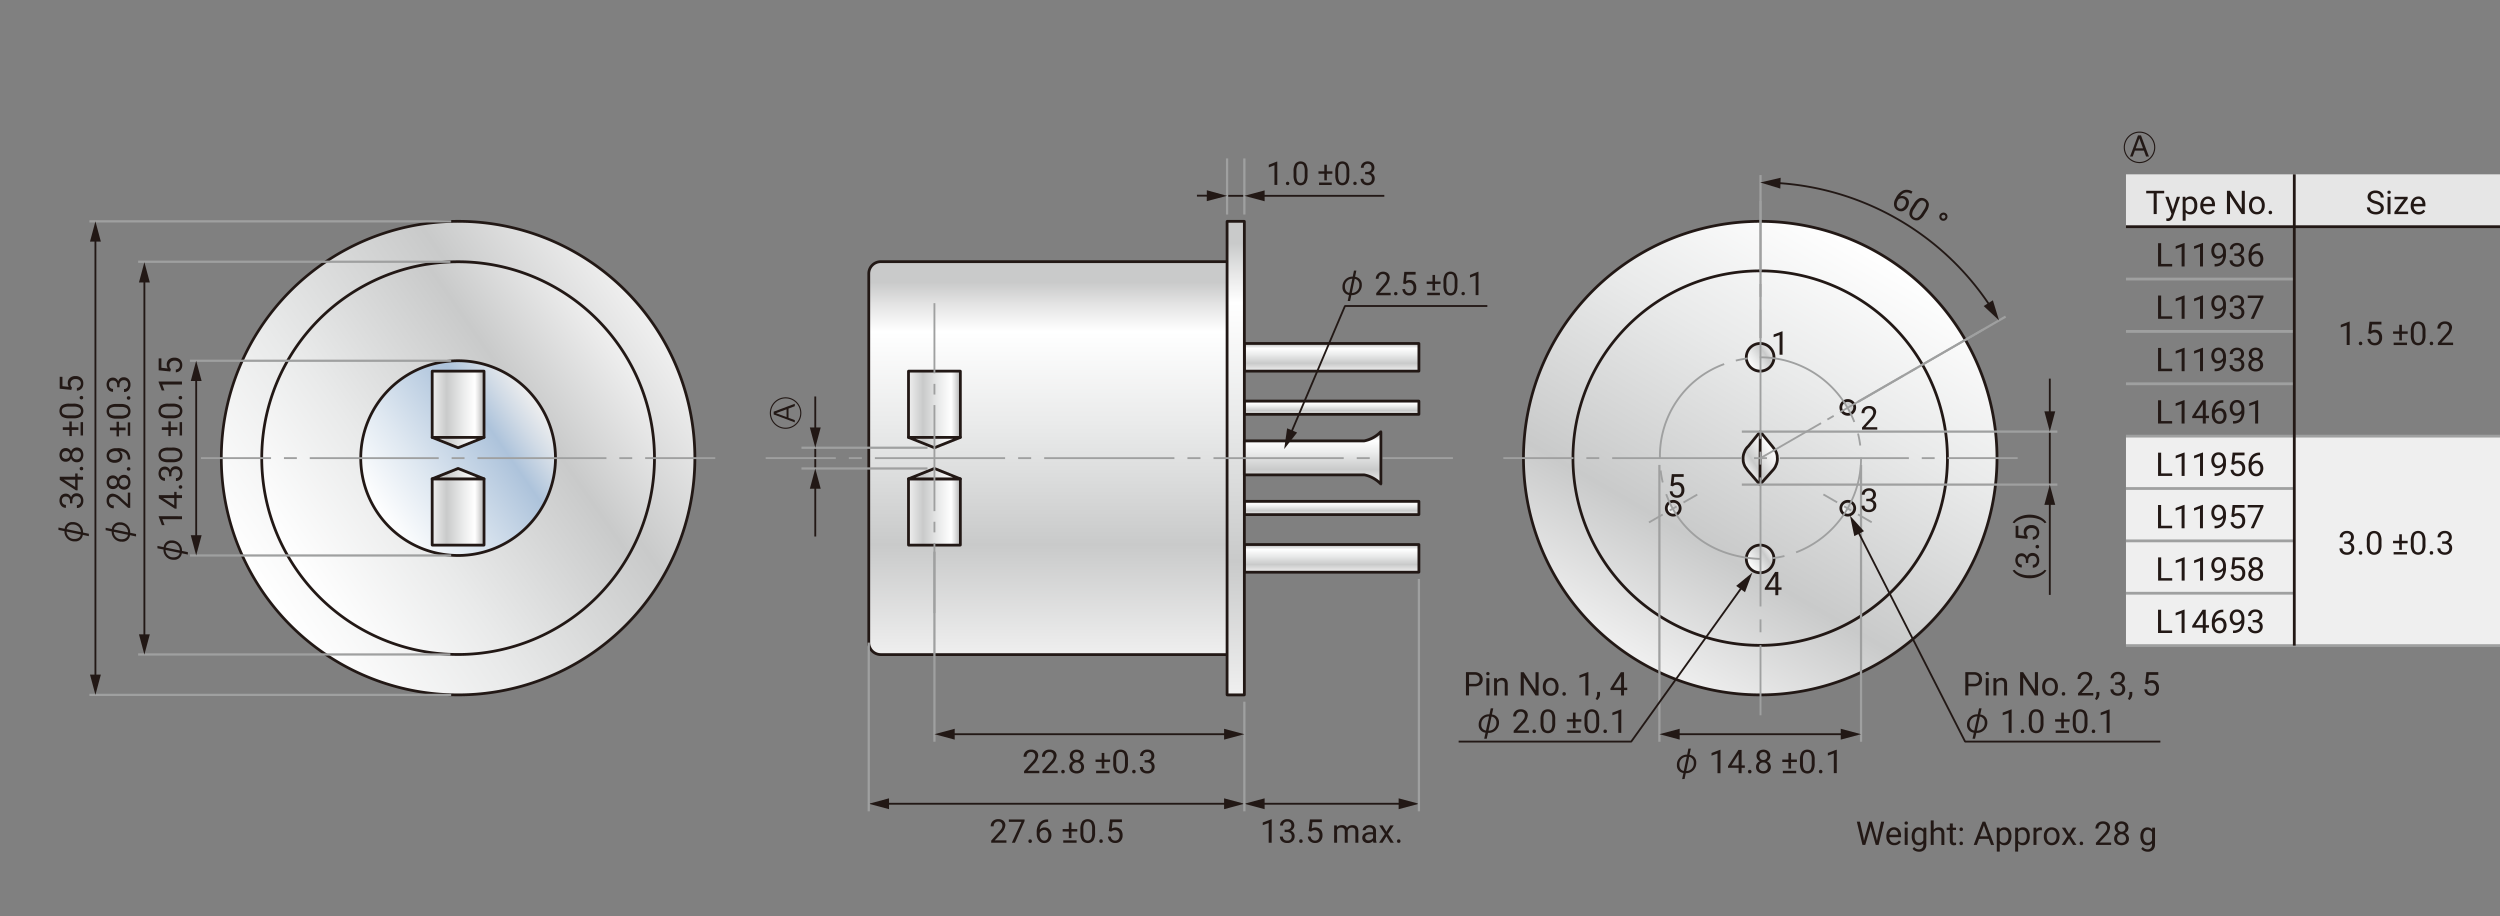 <svg xmlns="http://www.w3.org/2000/svg" xmlns:xlink="http://www.w3.org/1999/xlink" width="133.684mm" height="48.994mm" viewBox="0 0 378.947 138.88">
  <rect x="0" y="0" width="378.947" height="138.88" fill="#808080" stroke="none"/>
  <defs>
    <clipPath id="a" transform="translate(-0.001 0)">
      <path d="M33.55,69.44A35.89,35.89,0,1,0,69.441,33.551h0A35.891,35.891,0,0,0,33.55,69.44" style="fill: none"/>
    </clipPath>
    <linearGradient id="b" data-name="名称未設定グラデーション" x1="-34.648" y1="486.572" x2="-33.648" y2="486.572" gradientTransform="translate(-2381.855 34998.033) rotate(180) scale(71.785)" gradientUnits="userSpaceOnUse">
      <stop offset="0" stop-color="#efefef"/>
      <stop offset="0.281" stop-color="#c9caca"/>
      <stop offset="0.677" stop-color="#e9eaea"/>
      <stop offset="1" stop-color="#fff"/>
    </linearGradient>
    <clipPath id="c" transform="translate(-0.001 0)">
      <path d="M39.675,69.44A29.764,29.764,0,1,0,69.439,39.675,29.764,29.764,0,0,0,39.675,69.44v0" style="fill: none"/>
    </clipPath>
    <linearGradient id="d" data-name="名称未設定グラデーション 2" x1="-34.164" y1="485.684" x2="-33.164" y2="485.684" gradientTransform="translate(-1934.658 28983.65) rotate(180) scale(59.533)" xlink:href="#b"/>
    <clipPath id="e" transform="translate(-0.001 0)">
      <path d="M54.682,69.44A14.758,14.758,0,1,0,69.441,54.683h0A14.757,14.757,0,0,0,54.682,69.44h0" style="fill: none"/>
    </clipPath>
    <linearGradient id="f" data-name="名称未設定グラデーション 3" x1="-31.277" y1="480.391" x2="-30.277" y2="480.391" gradientTransform="translate(-839 14249.24) rotate(180) scale(29.517)" gradientUnits="userSpaceOnUse">
      <stop offset="0" stop-color="#efefef"/>
      <stop offset="0.135" stop-color="#d1dbe6"/>
      <stop offset="0.281" stop-color="#adc3db"/>
      <stop offset="0.7" stop-color="#dfe8f1"/>
      <stop offset="1" stop-color="#fff"/>
    </linearGradient>
    <clipPath id="g" transform="translate(-0.001 0)">
      <rect x="65.51" y="72.585" width="7.859" height="10.041" style="fill: none"/>
    </clipPath>
    <linearGradient id="h" data-name="名称未設定グラデーション 4" x1="-32.292" y1="535.558" x2="-31.291" y2="535.558" gradientTransform="translate(319.256 -4130.807) scale(7.858)" gradientUnits="userSpaceOnUse">
      <stop offset="0" stop-color="#efefef"/>
      <stop offset="0.281" stop-color="#c9caca"/>
      <stop offset="0.58" stop-color="#e9eaea"/>
      <stop offset="0.825" stop-color="#fff"/>
      <stop offset="0.891" stop-color="#e5e5e5"/>
      <stop offset="0.95" stop-color="#c9caca"/>
      <stop offset="1" stop-color="#c9caca"/>
    </linearGradient>
    <clipPath id="i" transform="translate(-0.001 0)">
      <polygon points="65.509 72.585 73.369 72.585 69.439 71.013 65.509 72.585" style="fill: none"/>
    </clipPath>
    <linearGradient id="j" data-name="名称未設定グラデーション 5" x1="-32.292" y1="535.552" x2="-31.292" y2="535.552" gradientTransform="translate(319.293 -4137.105) scale(7.859)" xlink:href="#h"/>
    <clipPath id="k" transform="translate(-0.001 0)">
      <rect x="65.51" y="56.255" width="7.859" height="10.042" style="fill: none"/>
    </clipPath>
    <linearGradient id="l" data-name="名称未設定グラデーション 6" x1="-32.292" y1="535.558" x2="-31.291" y2="535.558" gradientTransform="translate(319.256 -4147.137) scale(7.858)" xlink:href="#h"/>
    <clipPath id="m" transform="translate(-0.001 0)">
      <polygon points="65.509 66.297 69.439 67.869 73.369 66.297 65.509 66.297" style="fill: none"/>
    </clipPath>
    <linearGradient id="n" data-name="名称未設定グラデーション 7" x1="-32.292" y1="535.552" x2="-31.292" y2="535.552" gradientTransform="translate(319.293 -4141.821) scale(7.859)" xlink:href="#h"/>
    <clipPath id="o" transform="translate(-0.001 0)">
      <path d="M133.5,39.664a1.817,1.817,0,0,0-1.811,1.812V97.408a1.817,1.817,0,0,0,1.811,1.811H186V39.664Z" style="fill: none"/>
    </clipPath>
    <linearGradient id="p" data-name="名称未設定グラデーション 8" x1="-42.894" y1="491.511" x2="-41.894" y2="491.511" gradientTransform="translate(-29113.098 -2455.317) rotate(-90) scale(59.555)" xlink:href="#h"/>
    <clipPath id="q" transform="translate(-0.001 0)">
      <rect x="188.618" y="52.064" width="26.459" height="4.19" style="fill: none"/>
    </clipPath>
    <linearGradient id="r" data-name="名称未設定グラデーション 9" x1="-120.751" y1="499.718" x2="-119.751" y2="499.718" gradientTransform="translate(-1892.47 -449.813) rotate(-90) scale(4.191)" xlink:href="#h"/>
    <clipPath id="s" transform="translate(-0.001 0)">
      <rect x="188.618" y="60.795" width="26.459" height="2.009" style="fill: none"/>
    </clipPath>
    <linearGradient id="t" data-name="名称未設定グラデーション 10" x1="-211.713" y1="509.306" x2="-210.713" y2="509.306" gradientTransform="translate(-821.349 -362.529) rotate(-90) scale(2.009)" xlink:href="#h"/>
    <clipPath id="u" transform="translate(-0.001 0)">
      <rect x="188.618" y="82.539" width="26.459" height="4.19" style="fill: none"/>
    </clipPath>
    <linearGradient id="v" data-name="名称未設定グラデーション 11" x1="-120.731" y1="499.716" x2="-119.731" y2="499.716" gradientTransform="translate(-1892.961 -419.375) rotate(-90) scale(4.192)" xlink:href="#h"/>
    <clipPath id="w" transform="translate(-0.001 0)">
      <rect x="188.618" y="75.99" width="26.459" height="2.008" style="fill: none"/>
    </clipPath>
    <linearGradient id="x" data-name="名称未設定グラデーション 12" x1="-211.801" y1="509.315" x2="-210.801" y2="509.315" gradientTransform="translate(-820.858 -347.299) rotate(-90) scale(2.008)" xlink:href="#h"/>
    <clipPath id="y" transform="translate(-0.001 0)">
      <rect x="185.999" y="33.551" width="2.619" height="71.78" style="fill: none"/>
    </clipPath>
    <linearGradient id="z" data-name="名称未設定グラデーション 13" x1="-41.89" y1="491.405" x2="-40.89" y2="491.405" gradientTransform="translate(-35086.249 -2901.566) rotate(-90) scale(71.781)" xlink:href="#h"/>
    <clipPath id="aa" transform="translate(-0.001 0)">
      <path d="M206.783,66.82H188.618v5.153h18.165a4.679,4.679,0,0,1,2.53,1.4V65.426a4.683,4.683,0,0,1-2.53,1.4" style="fill: none"/>
    </clipPath>
    <linearGradient id="ab" data-name="名称未設定グラデーション 14" x1="-81.168" y1="495.546" x2="-80.168" y2="495.546" gradientTransform="translate(-3739.135 -571.669) rotate(-90) scale(7.947)" xlink:href="#h"/>
    <clipPath id="ac" transform="translate(-0.001 0)">
      <rect x="137.71" y="56.255" width="7.859" height="10.042" style="fill: none"/>
    </clipPath>
    <linearGradient id="ad" data-name="名称未設定グラデーション 15" x1="-32.292" y1="535.552" x2="-31.292" y2="535.552" gradientTransform="translate(391.493 -4147.628) scale(7.859)" xlink:href="#h"/>
    <clipPath id="ae" transform="translate(-0.001 0)">
      <polygon points="137.71 66.297 141.64 67.869 145.568 66.297 137.71 66.297" style="fill: none"/>
    </clipPath>
    <linearGradient id="af" data-name="名称未設定グラデーション 16" x1="-32.292" y1="535.552" x2="-31.292" y2="535.552" gradientTransform="translate(391.493 -4141.821) scale(7.859)" xlink:href="#h"/>
    <clipPath id="ag" transform="translate(-0.001 0)">
      <rect x="137.71" y="72.585" width="7.859" height="10.041" style="fill: none"/>
    </clipPath>
    <linearGradient id="ah" data-name="名称未設定グラデーション 17" x1="-32.292" y1="535.552" x2="-31.292" y2="535.552" gradientTransform="translate(391.493 -4131.298) scale(7.859)" xlink:href="#h"/>
    <clipPath id="ai" transform="translate(-0.001 0)">
      <polygon points="137.71 72.585 145.568 72.585 141.64 71.013 137.71 72.585" style="fill: none"/>
    </clipPath>
    <linearGradient id="aj" data-name="名称未設定グラデーション 18" x1="-32.292" y1="535.552" x2="-31.292" y2="535.552" gradientTransform="translate(391.493 -4137.105) scale(7.859)" xlink:href="#h"/>
    <clipPath id="ak" transform="translate(-0.001 0)">
      <path d="M230.924,69.44a35.889,35.889,0,1,0,35.889-35.889h0A35.889,35.889,0,0,0,230.924,69.44" style="fill: none"/>
    </clipPath>
    <linearGradient id="al" data-name="名称未設定グラデーション 19" x1="-40.976" y1="493.781" x2="-39.976" y2="493.781" gradientTransform="translate(3172.696 -35380.061) scale(71.792)" xlink:href="#b"/>
    <clipPath id="am" transform="translate(-0.001 0)">
      <path d="M279.038,61.757a1.049,1.049,0,1,0,1.049-1.049h0a1.047,1.047,0,0,0-1.046,1.048h0" style="fill: none"/>
    </clipPath>
    <linearGradient id="an" data-name="名称未設定グラデーション 20" x1="43.562" y1="343.021" x2="44.562" y2="343.021" gradientTransform="translate(372.44 780.731) rotate(180) scale(2.096)" xlink:href="#b"/>
    <clipPath id="ao" transform="translate(-0.001 0)">
      <path d="M279.037,77.036a1.049,1.049,0,1,0,1.051-1.047h0a1.049,1.049,0,0,0-1.047,1.047" style="fill: none"/>
    </clipPath>
    <linearGradient id="ap" data-name="名称未設定グラデーション 21" x1="43.526" y1="343.094" x2="44.526" y2="343.094" gradientTransform="translate(372.407 796.504) rotate(180) scale(2.097)" xlink:href="#b"/>
    <clipPath id="aq" transform="translate(-0.001 0)">
      <path d="M252.579,77.037a1.049,1.049,0,1,0,1.051-1.047h0a1.051,1.051,0,0,0-1.049,1.047" style="fill: none"/>
    </clipPath>
    <linearGradient id="ar" data-name="名称未設定グラデーション 22" x1="43.562" y1="343.022" x2="44.562" y2="343.022" gradientTransform="translate(345.983 796.011) rotate(180) scale(2.096)" xlink:href="#b"/>
    <clipPath id="as" transform="translate(-0.001 0)">
      <path d="M264.716,54.158a2.1,2.1,0,1,0,2.106-2.094h-.006a2.1,2.1,0,0,0-2.1,2.094" style="fill: none"/>
    </clipPath>
    <linearGradient id="at" data-name="名称未設定グラデーション 23" x1="3.281" y1="416.956" x2="4.281" y2="416.956" gradientTransform="translate(282.662 1802.037) rotate(180) scale(4.192)" xlink:href="#b"/>
    <clipPath id="au" transform="translate(-0.001 0)">
      <path d="M264.716,84.721a2.1,2.1,0,1,0,2.1-2.1,2.1,2.1,0,0,0-2.1,2.1h0" style="fill: none"/>
    </clipPath>
    <linearGradient id="av" data-name="名称未設定グラデーション 24" x1="3.281" y1="416.956" x2="4.281" y2="416.956" gradientTransform="translate(282.663 1832.599) rotate(180) scale(4.192)" xlink:href="#b"/>
    <clipPath id="aw" transform="translate(-0.001 0)">
      <polygon points="265.008 67.645 264.878 67.764 264.758 67.901 264.68 68.014 264.55 68.213 264.504 68.297 264.448 68.447 264.346 68.68 264.269 68.949 264.249 69.071 264.227 69.194 264.211 69.474 264.231 69.727 264.236 69.886 264.25 69.981 264.304 70.212 264.346 70.344 264.412 70.514 264.503 70.717 264.704 71.003 264.908 71.288 264.946 71.343 266.771 73.458 268.748 71.248 268.865 71.111 268.947 70.997 269.075 70.799 269.12 70.716 269.177 70.566 269.281 70.332 269.356 70.062 269.376 69.942 269.399 69.818 269.416 69.538 269.394 69.285 269.391 69.125 269.375 69.029 269.32 68.8 269.279 68.666 269.212 68.5 269.122 68.295 268.92 68.01 268.671 67.684 266.813 65.424 265.008 67.645" style="fill: none"/>
    </clipPath>
    <linearGradient id="ax" data-name="名称未設定グラデーション 25" x1="-3.42" y1="552.535" x2="-2.42" y2="552.535" gradientTransform="matrix(-5.028, 0, 0, 5.028, 252.045, -2708.703)" gradientUnits="userSpaceOnUse">
      <stop offset="0" stop-color="#fff"/>
      <stop offset="0.378" stop-color="#e5e5e5"/>
      <stop offset="0.719" stop-color="#c9caca"/>
      <stop offset="1" stop-color="#efefef"/>
    </linearGradient>
  </defs>
  <title>e_xe-f20w-1_do_en</title>
  <g>
    <g style="clip-path: url(#a)">
      <rect x="19.519" y="19.519" width="99.843" height="99.843" transform="translate(-27.15 51.712) rotate(-34.6)" style="fill: url(#b)"/>
    </g>
    <path d="M105.329,69.44h.212a36.1,36.1,0,1,1-36.1-36.1,36.1,36.1,0,0,1,36.1,36.1h-.425a35.68,35.68,0,1,0-10.45,25.227,35.678,35.678,0,0,0,10.45-25.227Z" transform="translate(-0.001 0)" style="fill: #221815"/>
    <g style="clip-path: url(#c)">
      <rect x="28.039" y="28.038" width="82.802" height="82.802" transform="translate(-27.15 51.712) rotate(-34.6)" style="fill: url(#d)"/>
    </g>
    <path d="M99.205,69.44h.213A29.976,29.976,0,1,1,69.441,39.464,29.976,29.976,0,0,1,99.418,69.44h-.425a29.553,29.553,0,1,0-8.656,20.9,29.554,29.554,0,0,0,8.656-20.9Z" transform="translate(-0.001 0)" style="fill: #221815"/>
    <g style="clip-path: url(#e)">
      <rect x="48.935" y="48.866" width="41.054" height="41.054" transform="translate(-27.123 51.736) rotate(-34.612)" style="fill: url(#f)"/>
    </g>
    <path d="M84.2,69.44h.212a14.97,14.97,0,1,1-14.97-14.97,14.97,14.97,0,0,1,14.97,14.97h-.425a14.546,14.546,0,1,0-4.26,10.285,14.546,14.546,0,0,0,4.26-10.285Z" transform="translate(-0.001 0)" style="fill: #221815"/>
    <g style="clip-path: url(#g)">
      <rect x="65.509" y="72.584" width="7.859" height="10.041" style="fill: url(#h)"/>
    </g>
    <polygon points="73.368 82.626 73.368 82.839 65.51 82.839 65.36 82.776 65.298 82.626 65.298 72.584 65.36 72.434 65.51 72.372 73.368 72.372 73.519 72.434 73.581 72.584 73.581 82.626 73.519 82.776 73.368 82.839 73.368 82.626 73.156 82.626 73.156 72.797 65.723 72.797 65.723 82.414 73.368 82.414 73.368 82.626 73.156 82.626 73.368 82.626" style="fill: #221815"/>
    <g style="clip-path: url(#i)">
      <rect x="65.508" y="71.013" width="7.86" height="1.572" style="fill: url(#j)"/>
    </g>
    <path d="M65.505,72.584v-.212h6.756l-2.826-1.131-3.851,1.54-.079-.2h0l-.079-.2,3.93-1.572h.158l3.929,1.572a.213.213,0,0,1,.116.278.211.211,0,0,1-.195.132H65.505a.213.213,0,0,1-.211-.215.215.215,0,0,1,.132-.195Z" transform="translate(-0.001 0)" style="fill: #221815"/>
    <g style="clip-path: url(#k)">
      <rect x="65.509" y="56.255" width="7.859" height="10.042" style="fill: url(#l)"/>
    </g>
    <polygon points="73.368 56.254 73.368 56.467 65.723 56.467 65.723 66.084 73.156 66.084 73.156 56.254 73.368 56.254 73.368 56.467 73.368 56.254 73.581 56.254 73.581 66.296 73.519 66.446 73.368 66.509 65.51 66.509 65.36 66.446 65.298 66.296 65.298 56.254 65.36 56.104 65.51 56.042 73.368 56.042 73.519 56.104 73.581 56.254 73.368 56.254" style="fill: #221815"/>
    <g style="clip-path: url(#m)">
      <rect x="65.508" y="66.297" width="7.86" height="1.572" style="fill: url(#n)"/>
    </g>
    <path d="M65.505,66.3v-.213h7.859a.213.213,0,0,1,.079.41l-3.929,1.572h-.158l-3.93-1.572a.213.213,0,0,1,.079-.41V66.3l.079-.2,3.851,1.54,2.826-1.13H65.505v-.212l.079-.2Z" transform="translate(-0.001 0)" style="fill: #221815"/>
    <polyline points="68.39 105.5 13.547 105.5 13.547 105.16 68.39 105.16" style="fill: #9fa0a0"/>
    <polyline points="68.39 33.72 13.547 33.72 13.547 33.38 68.39 33.38" style="fill: #9fa0a0"/>
    <polyline points="68.39 84.368 28.789 84.368 28.789 84.028 68.39 84.028" style="fill: #9fa0a0"/>
    <polyline points="68.39 54.853 28.789 54.853 28.789 54.513 68.39 54.513" style="fill: #9fa0a0"/>
    <polyline points="30.456 69.298 41.086 69.298 41.086 69.581 30.456 69.581" style="fill: #9fa0a0"/>
    <rect x="43.041" y="69.298" width="1.955" height="0.283" style="fill: #9fa0a0"/>
    <path d="M93.878,69.3h1.955v.284H93.878Zm-21.508,0H91.923v.284H72.37Zm-3.91,0h1.955v.284H68.46Zm-21.507,0H66.505v.284H46.953Z" transform="translate(-0.001 0)" style="fill: #9fa0a0"/>
    <polyline points="97.791 69.298 108.421 69.298 108.421 69.581 97.791 69.581" style="fill: #9fa0a0"/>
    <polyline points="29.597 81.687 29.597 57.194 29.88 57.194 29.88 81.687" style="fill: #221815"/>
    <polygon points="30.562 81.125 29.738 84.198 28.915 81.125 30.562 81.125" style="fill: #221815"/>
    <polygon points="30.562 57.756 29.738 54.683 28.915 57.756 30.562 57.756" style="fill: #221815"/>
    <polyline points="14.323 102.817 14.323 36.061 14.606 36.061 14.606 102.817" style="fill: #221815"/>
    <polygon points="15.288 102.256 14.465 105.329 13.641 102.256 15.288 102.256" style="fill: #221815"/>
    <polygon points="15.288 36.623 14.465 33.55 13.641 36.623 15.288 36.623" style="fill: #221815"/>
    <g style="clip-path: url(#o)">
      <rect x="131.684" y="39.664" width="54.314" height="59.555" style="fill: url(#p)"/>
    </g>
    <path d="M186,39.876H133.5a1.605,1.605,0,0,0-1.6,1.6V97.408a1.607,1.607,0,0,0,1.6,1.6H186v.425H133.5a2.029,2.029,0,0,1-2.022-2.024V41.475a2.028,2.028,0,0,1,2.022-2.024H186Z" transform="translate(-0.001 0)" style="fill: #221815"/>
    <polyline points="134.197 121.69 186.107 121.69 186.107 121.973 134.197 121.973" style="fill: #221815"/>
    <polygon points="134.757 122.655 131.684 121.832 134.757 121.008 134.757 122.655" style="fill: #221815"/>
    <polygon points="185.545 122.655 188.618 121.832 185.545 121.008 185.545 122.655" style="fill: #221815"/>
    <path d="M168.433,126.06l.118-.1a.739.739,0,0,1,.46-.129.658.658,0,0,1,.513.215.824.824,0,0,1,.192.568.886.886,0,0,1-.178.588.6.6,0,0,1-.49.214.67.67,0,0,1-.46-.154.7.7,0,0,1-.216-.457h-.424a1.035,1.035,0,0,0,.337.717,1.11,1.11,0,0,0,.763.259,1.073,1.073,0,0,0,.822-.313,1.2,1.2,0,0,0,.294-.859,1.248,1.248,0,0,0-.283-.861.973.973,0,0,0-.765-.319,1.147,1.147,0,0,0-.589.153l.107-.962h1.426v-.414h-1.807l-.179,1.759Zm-1.745,1.627a.266.266,0,0,0,.207.076.276.276,0,0,0,.21-.076l.071-.186-.071-.194a.277.277,0,0,0-.21-.077.262.262,0,0,0-.207.077l-.069.194Zm-1.146-1.334a1.606,1.606,0,0,1-.169.809.6.6,0,0,1-.993-.016,1.664,1.664,0,0,1-.166-.844v-.717a1.6,1.6,0,0,1,.162-.8.541.541,0,0,1,.5-.259.556.556,0,0,1,.507.26,1.64,1.64,0,0,1,.16.83Zm.448-.7a1.935,1.935,0,0,0-.277-1.125,1.138,1.138,0,0,0-1.607-.06c-.025.024-.05.048-.073.074a2,2,0,0,0-.269,1.155v.6a1.935,1.935,0,0,0,.281,1.118,1.118,1.118,0,0,0,1.579.091,1.133,1.133,0,0,0,.1-.1,2.053,2.053,0,0,0,.269-1.17Zm-2.8,1.718h-2.023v.368h2.023Zm-.778-2.7h-.4v1h-.933v.366h.933v1h.4v-1h.882v-.366h-.889Zm-3.658,1.353a1.072,1.072,0,0,1,0,1.171.568.568,0,0,1-.476.223.587.587,0,0,1-.489-.267,1.146,1.146,0,0,1-.2-.7v-.165a.754.754,0,0,1,.693-.484.564.564,0,0,1,.468.218Zm.042-1.813a1.527,1.527,0,0,0-1.236.527,2.32,2.32,0,0,0-.416,1.488v.172a1.539,1.539,0,0,0,.315,1,1,1,0,0,0,.821.388,1.02,1.02,0,0,0,.8-.327,1.421,1.421,0,0,0,.022-1.71.92.92,0,0,0-.735-.324.956.956,0,0,0-.761.319,1.291,1.291,0,0,1,.359-.845,1.182,1.182,0,0,1,.833-.31h.082v-.38Zm-2.858,3.48a.266.266,0,0,0,.207.076.271.271,0,0,0,.209-.076l.072-.186-.072-.194a.266.266,0,0,0-.209-.077.262.262,0,0,0-.207.077l-.069.194Zm-.634-3.478h-2.383v.368h1.909l-1.456,3.159h.47l1.46-3.275Zm-2.75,3.161h-1.771l.945-1.024a2.014,2.014,0,0,0,.663-1.241.879.879,0,0,0-.286-.686,1.121,1.121,0,0,0-.777-.258,1.167,1.167,0,0,0-.839.3,1.038,1.038,0,0,0-.314.787h.448a.729.729,0,0,1,.185-.529.7.7,0,0,1,.52-.19.588.588,0,0,1,.446.177.636.636,0,0,1,.167.453.844.844,0,0,1-.1.4,2.949,2.949,0,0,1-.374.5l-1.221,1.357v.322h2.311Z" transform="translate(-0.001 0)" style="fill: #221815"/>
    <polyline points="191.128 121.691 212.566 121.691 212.566 121.974 191.128 121.974" style="fill: #221815"/>
    <polygon points="191.69 122.656 188.617 121.832 191.69 121.009 191.69 122.656" style="fill: #221815"/>
    <polygon points="212.005 122.656 215.078 121.832 212.005 121.009 212.005 122.656" style="fill: #221815"/>
    <path d="M211.813,127.687a.266.266,0,0,0,.207.076.276.276,0,0,0,.21-.076l.071-.186-.071-.194a.277.277,0,0,0-.21-.077.262.262,0,0,0-.207.077l-.069.194Zm-2.234-2.572h-.518l.857,1.3-.884,1.325h.521l.606-.981.6.981h.518l-.884-1.325.858-1.3h-.523l-.582.957Zm-2.49,2.161a.41.41,0,0,1-.141-.33q0-.481.824-.482h.351V127a.649.649,0,0,1-.273.283.781.781,0,0,1-.4.109A.536.536,0,0,1,207.089,127.276Zm1.574.46V127.7a1.476,1.476,0,0,1-.092-.574v-1.206a.818.818,0,0,0-.266-.624,1.04,1.04,0,0,0-.71-.226,1.276,1.276,0,0,0-.524.106.947.947,0,0,0-.378.29.62.62,0,0,0-.139.379H207a.356.356,0,0,1,.162-.293.658.658,0,0,1,.4-.121.565.565,0,0,1,.414.139.5.5,0,0,1,.14.374v.206h-.436a1.476,1.476,0,0,0-.875.226.742.742,0,0,0-.312.636.706.706,0,0,0,.249.556.921.921,0,0,0,.635.219,1,1,0,0,0,.747-.324.962.962,0,0,0,.062.276Zm-6.435-2.621v2.621h.448v-1.914a.6.6,0,0,1,.6-.375.5.5,0,0,1,.561.431.512.512,0,0,1,0,.141v1.717h.451V126a.581.581,0,0,1,.6-.549.565.565,0,0,1,.431.139.6.6,0,0,1,.129.42v1.73h.448v-1.756q-.015-.914-.877-.913a1.011,1.011,0,0,0-.5.116.986.986,0,0,0-.34.305.753.753,0,0,0-.749-.421.971.971,0,0,0-.777.339l-.013-.291Zm-3.5.945.118-.1a.74.74,0,0,1,.461-.129.654.654,0,0,1,.512.215.824.824,0,0,1,.192.568.886.886,0,0,1-.178.588.6.6,0,0,1-.49.214.67.67,0,0,1-.46-.154.715.715,0,0,1-.216-.457h-.424a1.035,1.035,0,0,0,.337.717,1.11,1.11,0,0,0,.763.259,1.073,1.073,0,0,0,.822-.313,1.206,1.206,0,0,0,.3-.859,1.249,1.249,0,0,0-.284-.861.973.973,0,0,0-.765-.319,1.147,1.147,0,0,0-.589.153l.107-.962h1.426v-.414h-1.807l-.179,1.759Zm-1.745,1.627a.268.268,0,0,0,.208.076.275.275,0,0,0,.209-.076l.072-.186-.072-.194a.273.273,0,0,0-.209-.077.265.265,0,0,0-.208.077l-.069.194Zm-2.258-1.567h.337a.835.835,0,0,1,.545.17.593.593,0,0,1,.189.472.653.653,0,0,1-.172.487.679.679,0,0,1-.5.17.689.689,0,0,1-.487-.168.574.574,0,0,1-.182-.445h-.45a.89.89,0,0,0,.311.709,1.182,1.182,0,0,0,.808.269,1.155,1.155,0,0,0,.807-.278.964.964,0,0,0,.31-.754.842.842,0,0,0-.159-.52.877.877,0,0,0-.449-.306.877.877,0,0,0,.405-.322.765.765,0,0,0,.149-.445.951.951,0,0,0-.283-.734,1.105,1.105,0,0,0-.782-.264,1.123,1.123,0,0,0-.779.277.9.9,0,0,0-.307.7h.449a.574.574,0,0,1,.173-.439.643.643,0,0,1,.464-.166.547.547,0,0,1,.617.467.523.523,0,0,1,0,.153.554.554,0,0,1-.181.438.738.738,0,0,1-.5.168h-.337Zm-1.964-1.928h-.07l-1.284.482v.407l.9-.332v2.987h.45Z" transform="translate(-0.001 0)" style="fill: #221815"/>
    <g style="clip-path: url(#q)">
      <rect x="188.617" y="52.063" width="26.459" height="4.19" style="fill: url(#r)"/>
    </g>
    <polygon points="215.077 56.254 215.077 56.467 188.618 56.467 188.468 56.404 188.406 56.254 188.406 52.063 188.468 51.913 188.618 51.851 215.077 51.851 215.228 51.913 215.29 52.063 215.29 56.254 215.228 56.404 215.077 56.467 215.077 56.254 214.865 56.254 214.865 52.276 188.831 52.276 188.831 56.042 215.077 56.042 215.077 56.254 214.865 56.254 215.077 56.254" style="fill: #221815"/>
    <g style="clip-path: url(#s)">
      <rect x="188.617" y="60.794" width="26.459" height="2.009" style="fill: url(#t)"/>
    </g>
    <polygon points="215.077 62.804 215.077 63.017 188.618 63.017 188.468 62.954 188.406 62.804 188.406 60.795 188.468 60.645 188.618 60.583 215.077 60.583 215.228 60.645 215.29 60.795 215.29 62.804 215.228 62.954 215.077 63.017 215.077 62.804 214.865 62.804 214.865 61.008 188.831 61.008 188.831 62.592 215.077 62.592 215.077 62.804 214.865 62.804 215.077 62.804" style="fill: #221815"/>
    <g style="clip-path: url(#u)">
      <rect x="188.617" y="82.538" width="26.459" height="4.19" style="fill: url(#v)"/>
    </g>
    <polygon points="215.077 82.537 215.077 82.75 188.831 82.75 188.831 86.517 214.865 86.517 214.865 82.537 215.077 82.537 215.077 82.75 215.077 82.537 215.29 82.537 215.29 86.729 215.228 86.879 215.077 86.942 188.618 86.942 188.468 86.879 188.406 86.729 188.406 82.537 188.468 82.387 188.618 82.325 215.077 82.325 215.228 82.387 215.29 82.537 215.077 82.537" style="fill: #221815"/>
    <g style="clip-path: url(#w)">
      <rect x="188.617" y="75.99" width="26.459" height="2.008" style="fill: url(#x)"/>
    </g>
    <polygon points="215.077 75.989 215.077 76.202 188.831 76.202 188.831 77.785 214.865 77.785 214.865 75.989 215.077 75.989 215.077 76.202 215.077 75.989 215.29 75.989 215.29 77.997 215.228 78.147 215.077 78.21 188.618 78.21 188.468 78.147 188.406 77.997 188.406 75.989 188.468 75.839 188.618 75.777 215.077 75.777 215.228 75.839 215.29 75.989 215.077 75.989" style="fill: #221815"/>
    <g style="clip-path: url(#y)">
      <rect x="185.998" y="33.55" width="2.619" height="71.78" style="fill: url(#z)"/>
    </g>
    <polygon points="188.618 105.331 188.618 105.544 185.999 105.544 185.85 105.481 185.787 105.331 185.787 33.55 185.85 33.4 185.999 33.338 188.618 33.338 188.769 33.4 188.831 33.55 188.831 105.331 188.769 105.481 188.618 105.544 188.618 105.331 188.406 105.331 188.406 33.763 186.212 33.763 186.212 105.119 188.618 105.119 188.618 105.331 188.406 105.331 188.618 105.331" style="fill: #221815"/>
    <g style="clip-path: url(#aa)">
      <rect x="188.617" y="65.423" width="20.695" height="7.947" style="fill: url(#ab)"/>
    </g>
    <path d="M209.313,73.37l-.151.15a5,5,0,0,0-1.657-1.118,4,4,0,0,0-.546-.177l-.149-.031-.046-.007.024-.211v.212H188.619l-.15-.062-.063-.15V66.825l.063-.15.15-.063h18.164v.213l-.024-.211.046-.007a4.6,4.6,0,0,0,2.357-1.33l.232-.047.131.2v7.947l-.131.2-.232-.046.151-.15h-.208V65.434h.213l.15.15a4.877,4.877,0,0,1-2.656,1.459H188.831v4.726h17.976a4.877,4.877,0,0,1,2.656,1.459l-.15.15h0Z" transform="translate(-0.001 0)" style="fill: #221815"/>
    <g style="clip-path: url(#ac)">
      <rect x="137.71" y="56.254" width="7.859" height="10.042" style="fill: url(#ad)"/>
    </g>
    <polygon points="145.568 66.296 145.568 66.509 137.71 66.509 137.559 66.446 137.497 66.296 137.497 56.254 137.559 56.104 137.71 56.042 145.568 56.042 145.719 56.104 145.781 56.254 145.781 66.296 145.719 66.446 145.568 66.509 145.568 66.296 145.356 66.296 145.356 56.467 137.922 56.467 137.922 66.084 145.568 66.084 145.568 66.296 145.356 66.296 145.568 66.296" style="fill: #221815"/>
    <g style="clip-path: url(#ae)">
      <rect x="137.71" y="66.297" width="7.858" height="1.572" style="fill: url(#af)"/>
    </g>
    <path d="M137.705,66.3l.079-.2,3.852,1.54,2.825-1.13h-6.756v-.212l.079-.2-.079.2v-.213h7.859a.213.213,0,0,1,.079.41l-3.928,1.572h-.158l-3.931-1.572a.213.213,0,0,1,.079-.41Z" transform="translate(-0.001 0)" style="fill: #221815"/>
    <g style="clip-path: url(#ag)">
      <rect x="137.71" y="72.584" width="7.859" height="10.041" style="fill: url(#ah)"/>
    </g>
    <polygon points="145.568 72.584 145.568 72.797 137.922 72.797 137.922 82.414 145.356 82.414 145.356 72.584 145.568 72.584 145.568 72.797 145.568 72.584 145.781 72.584 145.781 82.626 145.719 82.776 145.568 82.839 137.71 82.839 137.559 82.776 137.497 82.626 137.497 72.584 137.559 72.434 137.71 72.372 145.568 72.372 145.719 72.434 145.781 72.584 145.568 72.584" style="fill: #221815"/>
    <g style="clip-path: url(#ai)">
      <rect x="137.71" y="71.013" width="7.858" height="1.572" style="fill: url(#aj)"/>
    </g>
    <path d="M137.705,72.584l-.078-.2,3.931-1.572h.157l3.928,1.572a.213.213,0,0,1,.116.278.211.211,0,0,1-.195.132h-7.859a.213.213,0,0,1-.078-.41l.078.2v-.212h6.757l-2.826-1.131-3.852,1.54-.079-.2h0Z" transform="translate(-0.001 0)" style="fill: #221815"/>
    <polyline points="123.436 71.012 123.436 67.868 123.719 67.868 123.719 71.012" style="fill: #221815"/>
    <polyline points="116.06 69.298 126.69 69.298 126.69 69.581 116.06 69.581" style="fill: #9fa0a0"/>
    <rect x="128.665" y="69.298" width="1.974" height="0.283" style="fill: #9fa0a0"/>
    <path d="M205.654,69.3h1.974v.283h-1.974Zm-21.715,0H203.68v.283H183.939Zm-3.948,0h1.974v.283h-1.974Zm-21.715,0h19.741v.283H158.276Zm-3.948,0h1.977v.283h-1.974Zm-21.715,0h19.741v.283H132.613Z" transform="translate(-0.001 0)" style="fill: #9fa0a0"/>
    <polyline points="209.603 69.298 220.233 69.298 220.233 69.581 209.603 69.581" style="fill: #9fa0a0"/>
    <polyline points="141.498 92.93 141.498 82.3 141.781 82.3 141.781 92.93" style="fill: #9fa0a0"/>
    <rect x="141.498" y="79.085" width="0.283" height="1.608" style="fill: #9fa0a0"/>
    <path d="M141.5,59.8V58.187h.283V59.8Zm0,17.683V61.4h.283V77.477Z" transform="translate(-0.001 0)" style="fill: #9fa0a0"/>
    <polyline points="141.498 56.58 141.498 45.95 141.781 45.95 141.781 56.58" style="fill: #9fa0a0"/>
    <polyline points="131.514 122.978 131.514 97.407 131.854 97.407 131.854 122.978" style="fill: #9fa0a0"/>
    <polyline points="188.448 122.978 188.448 106.362 188.788 106.362 188.788 122.978" style="fill: #9fa0a0"/>
    <polyline points="214.908 122.978 214.908 87.76 215.248 87.76 215.248 122.978" style="fill: #9fa0a0"/>
    <polyline points="140.592 71.182 121.483 71.182 121.483 70.842 140.592 70.842" style="fill: #9fa0a0"/>
    <polyline points="140.592 68.038 121.483 68.038 121.483 67.698 140.592 67.698" style="fill: #9fa0a0"/>
    <polyline points="123.436 81.325 123.436 73.523 123.719 73.523 123.719 81.325" style="fill: #221815"/>
    <polygon points="124.402 74.085 123.578 71.012 122.755 74.085 124.402 74.085" style="fill: #221815"/>
    <polyline points="123.436 65.357 123.436 60.096 123.719 60.096 123.719 65.357" style="fill: #221815"/>
    <polygon points="124.402 64.795 123.578 67.868 122.755 64.795 124.402 64.795" style="fill: #221815"/>
    <polyline points="141.47 112.434 141.47 83.616 141.81 83.616 141.81 112.434" style="fill: #9fa0a0"/>
    <polyline points="144.151 111.148 186.108 111.148 186.108 111.431 144.151 111.431" style="fill: #221815"/>
    <polygon points="144.713 112.113 141.641 111.289 144.713 110.466 144.713 112.113" style="fill: #221815"/>
    <polygon points="185.546 112.113 188.619 111.289 185.546 110.466 185.546 112.113" style="fill: #221815"/>
    <path d="M173.5,115.578h.337a.835.835,0,0,1,.545.17.593.593,0,0,1,.189.472.653.653,0,0,1-.172.487.674.674,0,0,1-.5.169.684.684,0,0,1-.487-.167.576.576,0,0,1-.181-.445h-.451a.89.89,0,0,0,.311.709,1.182,1.182,0,0,0,.808.269,1.162,1.162,0,0,0,.807-.278.964.964,0,0,0,.31-.754.842.842,0,0,0-.159-.52.877.877,0,0,0-.449-.306.89.89,0,0,0,.405-.322.765.765,0,0,0,.149-.445.951.951,0,0,0-.283-.734,1.105,1.105,0,0,0-.782-.264,1.123,1.123,0,0,0-.779.277.9.9,0,0,0-.306.7h.448a.574.574,0,0,1,.173-.439.643.643,0,0,1,.464-.166.547.547,0,0,1,.617.467.56.56,0,0,1,0,.153.554.554,0,0,1-.181.438.732.732,0,0,1-.5.167h-.337Zm-1.831,1.567a.265.265,0,0,0,.207.075.27.27,0,0,0,.209-.075l.072-.186-.072-.194a.266.266,0,0,0-.209-.077.262.262,0,0,0-.207.077l-.069.194Zm-1.147-1.334a1.616,1.616,0,0,1-.168.809.541.541,0,0,1-.493.256.548.548,0,0,1-.5-.272,1.664,1.664,0,0,1-.166-.844v-.717a1.6,1.6,0,0,1,.162-.8.541.541,0,0,1,.5-.259.55.55,0,0,1,.506.26,1.64,1.64,0,0,1,.16.83Zm.448-.7a1.934,1.934,0,0,0-.276-1.125,1.138,1.138,0,0,0-1.607-.06c-.025.024-.05.048-.073.074a2,2,0,0,0-.269,1.155v.6a1.935,1.935,0,0,0,.281,1.118,1.118,1.118,0,0,0,1.579.091,1.133,1.133,0,0,0,.1-.1,2.053,2.053,0,0,0,.268-1.17Zm-2.8,1.718h-2.022v.368h2.022Zm-.778-2.7h-.4v1h-.932v.366h.932v1h.4v-1h.882v-.366h-.882Zm-3.768.031a.661.661,0,0,1,.006.874.639.639,0,0,1-.859,0,.679.679,0,0,1,0-.88.577.577,0,0,1,.428-.163.569.569,0,0,1,.422.165Zm.071,2.547a.8.8,0,0,1-.99,0,.686.686,0,0,1,.414-1.141c.025,0,.051,0,.077,0a.67.67,0,0,1,.49.186.657.657,0,0,1,.188.482.627.627,0,0,1-.182.468Zm.258-2.823a1.217,1.217,0,0,0-1.506,0,.917.917,0,0,0-.285.708.822.822,0,0,0,.135.467.924.924,0,0,0,.371.322.972.972,0,0,0-.432.349.9.9,0,0,0-.157.516.922.922,0,0,0,.307.728,1.355,1.355,0,0,0,1.627,0,.923.923,0,0,0,.309-.729.877.877,0,0,0-.161-.516,1.009,1.009,0,0,0-.437-.346.941.941,0,0,0,.376-.323.815.815,0,0,0,.14-.469.913.913,0,0,0-.29-.711Zm-3.032,3.265a.265.265,0,0,0,.207.075.273.273,0,0,0,.21-.075l.071-.186-.071-.194a.277.277,0,0,0-.21-.077.262.262,0,0,0-.207.077l-.069.194Zm-.6-.317h-1.771l.945-1.024a2.014,2.014,0,0,0,.663-1.241.883.883,0,0,0-.285-.686,1.122,1.122,0,0,0-.778-.258,1.167,1.167,0,0,0-.839.3,1.038,1.038,0,0,0-.314.787h.448a.73.73,0,0,1,.186-.529.688.688,0,0,1,.519-.19.588.588,0,0,1,.446.177.636.636,0,0,1,.167.453.83.83,0,0,1-.1.4,2.9,2.9,0,0,1-.374.5l-1.225,1.351v.322h2.311Zm-2.785,0h-1.771l.945-1.024a2.014,2.014,0,0,0,.663-1.241.883.883,0,0,0-.285-.686,1.122,1.122,0,0,0-.778-.258,1.167,1.167,0,0,0-.839.3,1.038,1.038,0,0,0-.314.787h.448a.73.73,0,0,1,.186-.529.688.688,0,0,1,.519-.19.588.588,0,0,1,.446.177.636.636,0,0,1,.167.453.83.83,0,0,1-.1.4,2.9,2.9,0,0,1-.374.5l-1.221,1.357v.322h2.311Z" transform="translate(-0.001 0)" style="fill: #221815"/>
    <g style="clip-path: url(#ak)">
      <rect x="217.787" y="20.415" width="98.052" height="98.051" transform="translate(73.269 265.787) rotate(-60)" style="fill: url(#al)"/>
    </g>
    <g>
      <path d="M302.705,69.44h.212a36.1,36.1,0,1,1-36.1-36.1,36.1,36.1,0,0,1,36.1,36.1h-.425a35.677,35.677,0,1,0-10.449,25.228A35.677,35.677,0,0,0,302.492,69.44Z" transform="translate(-0.001 0)" style="fill: #221815"/>
      <path d="M295.194,69.44h.212a28.593,28.593,0,1,1-28.6-28.591h0A28.594,28.594,0,0,1,295.4,69.44h-.425a28.169,28.169,0,1,0-8.251,19.917A28.169,28.169,0,0,0,294.98,69.44Z" transform="translate(-0.001 0)" style="fill: #221815"/>
    </g>
    <g style="clip-path: url(#am)">
      <rect x="278.629" y="60.301" width="2.916" height="2.916" transform="translate(14.467 169.968) rotate(-34.6)" style="fill: url(#an)"/>
    </g>
    <path d="M281.134,61.756h.213a1.261,1.261,0,1,1-1.263-1.261,1.261,1.261,0,0,1,1.263,1.261h-.425a.836.836,0,1,0-.838.835.836.836,0,0,0,.838-.835Z" transform="translate(-0.001 0)" style="fill: #221815"/>
    <g style="clip-path: url(#ao)">
      <rect x="278.627" y="75.578" width="2.918" height="2.917" transform="translate(5.793 172.674) rotate(-34.601)" style="fill: url(#ap)"/>
    </g>
    <path d="M281.134,77.036h.213a1.262,1.262,0,1,1-1.264-1.26h0a1.265,1.265,0,0,1,1.263,1.26h-.425a.837.837,0,1,0-.838.837.837.837,0,0,0,.838-.837Z" transform="translate(-0.001 0)" style="fill: #221815"/>
    <g style="clip-path: url(#aq)">
      <rect x="252.17" y="75.579" width="2.917" height="2.917" transform="translate(1.112 157.646) rotate(-34.6)" style="fill: url(#ar)"/>
    </g>
    <path d="M254.676,77.037h.213a1.261,1.261,0,1,1-1.262-1.26h0a1.263,1.263,0,0,1,1.261,1.26h-.425a.836.836,0,1,0-.836.836h0a.838.838,0,0,0,.836-.836Z" transform="translate(-0.001 0)" style="fill: #221815"/>
    <g style="clip-path: url(#as)">
      <rect x="263.897" y="51.243" width="5.831" height="5.83" transform="translate(16.435 161.086) rotate(-34.6)" style="fill: url(#at)"/>
    </g>
    <path d="M268.9,54.158h.212a2.309,2.309,0,1,1-2.311-2.307h0a2.309,2.309,0,0,1,2.309,2.307h-.425a1.884,1.884,0,1,0-1.884,1.884,1.884,1.884,0,0,0,1.884-1.884Z" transform="translate(-0.001 0)" style="fill: #221815"/>
    <g style="clip-path: url(#au)">
      <rect x="263.897" y="81.804" width="5.832" height="5.832" transform="translate(-0.919 166.492) rotate(-34.6)" style="fill: url(#av)"/>
    </g>
    <path d="M268.9,84.722h.212a2.309,2.309,0,1,1-2.309-2.309h0a2.309,2.309,0,0,1,2.309,2.307v0h-.425a1.884,1.884,0,1,0-1.885,1.883h0a1.886,1.886,0,0,0,1.884-1.883Z" transform="translate(-0.001 0)" style="fill: #221815"/>
    <g style="clip-path: url(#aw)">
      <rect x="262.391" y="64.658" width="8.846" height="9.569" transform="translate(7.752 163.776) rotate(-34.597)" style="fill: url(#ax)"/>
    </g>
    <polygon points="266.77 73.456 266.613 73.315 268.588 71.108 268.697 70.978 268.771 70.877 268.891 70.691 268.926 70.626 268.977 70.491 268.982 70.479 269.08 70.26 269.148 70.017 269.166 69.906 269.167 69.899 269.188 69.792 269.201 69.541 269.183 69.302 269.182 69.288 269.178 69.144 269.166 69.069 269.115 68.856 269.079 68.738 269.015 68.58 268.937 68.4 268.747 68.135 268.504 67.816 266.813 65.758 265.172 67.779 265.152 67.801 265.029 67.913 264.925 68.032 264.855 68.134 264.679 68.013 264.857 68.13 264.732 68.32 264.697 68.386 264.646 68.521 264.643 68.531 264.546 68.751 264.476 68.995 264.459 69.106 264.458 69.11 264.438 69.218 264.424 69.47 264.442 69.711 264.443 69.721 264.447 69.866 264.459 69.942 264.508 70.154 264.546 70.273 264.607 70.43 264.688 70.611 264.878 70.879 265.08 71.163 265.114 71.21 266.932 73.318 266.77 73.456 266.613 73.315 266.77 73.456 266.609 73.595 264.786 71.48 264.773 71.464 264.734 71.409 264.532 71.125 264.329 70.839 264.308 70.803 264.217 70.599 264.213 70.59 264.148 70.421 264.144 70.407 264.101 70.274 264.096 70.259 264.042 70.03 264.04 70.012 264.025 69.915 264.023 69.891 264.019 69.739 263.998 69.489 263.998 69.46 264.015 69.18 264.018 69.154 264.04 69.033 264.248 69.071 264.04 69.037 264.059 68.914 264.064 68.89 264.141 68.62 264.152 68.593 264.252 68.365 264.305 68.222 264.316 68.197 264.363 68.111 264.372 68.095 264.502 67.897 264.504 67.893 264.583 67.78 264.598 67.76 264.718 67.624 264.734 67.608 264.852 67.499 266.648 65.288 266.812 65.21 266.977 65.288 268.835 67.55 268.839 67.556 269.088 67.881 269.092 67.886 269.295 68.171 269.317 68.21 269.407 68.414 269.409 68.42 269.476 68.588 269.481 68.602 269.523 68.735 269.528 68.75 269.581 68.979 269.584 68.993 269.601 69.09 269.603 69.12 269.606 69.273 269.627 69.52 269.627 69.549 269.613 69.83 269.609 69.86 269.585 69.978 269.566 70.097 269.56 70.119 269.485 70.389 269.475 70.419 269.373 70.646 269.32 70.789 269.308 70.816 269.261 70.901 269.253 70.915 269.126 71.113 269.118 71.123 269.036 71.235 269.027 71.247 268.909 71.385 268.907 71.389 266.929 73.598 266.769 73.669 266.609 73.595 266.77 73.456" style="fill: #221815"/>
    <polyline points="266.558 73.455 266.601 65.421 267.025 65.424 266.984 73.458" style="fill: #221815"/>
    <polyline points="281.924 112.435 281.924 70.47 282.264 70.47 282.264 112.435" style="fill: #9fa0a0"/>
    <polyline points="251.36 112.435 251.36 70.47 251.7 70.47 251.7 112.435" style="fill: #9fa0a0"/>
    <polyline points="227.873 69.298 238.503 69.298 238.503 69.581 227.873 69.581" style="fill: #9fa0a0"/>
    <rect x="240.458" y="69.298" width="1.955" height="0.283" style="fill: #9fa0a0"/>
    <path d="M291.3,69.3h1.955v.284H291.3Zm-21.509,0h19.554v.284H269.789Zm-3.91,0h1.955v.284h-1.955Zm-21.509,0h19.554v.284H244.37Z" transform="translate(-0.001 0)" style="fill: #9fa0a0"/>
    <polyline points="295.209 69.298 305.839 69.298 305.839 69.581 295.209 69.581" style="fill: #9fa0a0"/>
    <polyline points="266.753 69.336 275.959 64.021 276.101 64.266 266.895 69.581" style="fill: #9fa0a0"/>
    <rect x="276.917" y="63.172" width="1.11" height="0.283" transform="translate(5.533 147.27) rotate(-30.011)" style="fill: #9fa0a0"/>
    <path d="M289.419,56.251l.961-.555.142.245-.962.555Zm-10.575,6.1,9.613-5.55.142.245-9.614,5.55Z" transform="translate(-0.001 0)" style="fill: #9fa0a0"/>
    <polyline points="291.342 55.141 300.547 49.826 300.688 50.071 291.482 55.386" style="fill: #9fa0a0"/>
    <polyline points="266.715 108.424 266.715 97.794 266.998 97.794 266.998 108.424" style="fill: #9fa0a0"/>
    <rect x="266.715" y="93.884" width="0.283" height="1.955" style="fill: #9fa0a0"/>
    <path d="M266.715,45V43.047H267V45Zm0,21.509V46.955H267V66.509Zm0,3.91V68.466H267v1.955Zm0,21.509V72.374H267V91.928Z" transform="translate(-0.001 0)" style="fill: #9fa0a0"/>
    <polyline points="266.715 41.087 266.715 30.457 266.998 30.457 266.998 41.087" style="fill: #9fa0a0"/>
    <polyline points="276.459 74.821 278.545 76.026 278.404 76.271 276.317 75.066" style="fill: #9fa0a0"/>
    <rect x="279.909" y="76.451" width="0.283" height="1.212" transform="translate(73.252 281.019) rotate(-59.989)" style="fill: #9fa0a0"/>
    <polyline points="281.695 77.843 283.782 79.048 283.64 79.293 281.553 78.088" style="fill: #9fa0a0"/>
    <polyline points="257.342 75.085 255.254 76.29 255.113 76.045 257.2 74.84" style="fill: #9fa0a0"/>
    <rect x="253.005" y="76.933" width="1.212" height="0.283" transform="translate(-4.55 137.176) rotate(-30.01)" style="fill: #9fa0a0"/>
    <polyline points="252.106 78.108 250.019 79.313 249.878 79.068 251.964 77.863" style="fill: #9fa0a0"/>
    <path d="M282.236,69.372v.068A15.431,15.431,0,0,1,272.3,83.86l-.1-.264a15.148,15.148,0,0,0,9.758-14.156v-.067Zm-.461-3.687a15.392,15.392,0,0,1,.342,1.83l-.281.035a15.084,15.084,0,0,0-.335-1.8ZM266.756,54.02h.051a15.43,15.43,0,0,1,14.4,9.892l-.264.1a15.147,15.147,0,0,0-14.138-9.71V54.16l.006.141h-.05l-.012-.283Zm-3.677.5q.9-.216,1.827-.34l.037.281a18.036,18.036,0,0,0-1.8.334ZM251.47,69.473v-.038A14.95,14.95,0,0,1,261.3,55.053l.1.266a14.664,14.664,0,0,0-9.64,14.116v.038Zm.428,3.692a16.466,16.466,0,0,1-.319-1.834l.281-.032a15.864,15.864,0,0,0,.314,1.8l-.276.065Zm14.932,11.7h-.025c-7.658-.3-12.468-4.611-14.38-9.913l.266-.1c1.884,5.2,6.573,9.423,14.125,9.727l-.006.141v-.141h.018v.282Zm3.689-.449a15.352,15.352,0,0,1-1.831.336l-.034-.281a14.872,14.872,0,0,0,1.8-.33Z" transform="translate(-0.001 0)" style="fill: #9fa0a0"/>
    <polyline points="254.042 111.147 279.58 111.147 279.58 111.43 254.042 111.43" style="fill: #221815"/>
    <polygon points="254.603 112.112 251.531 111.288 254.603 110.465 254.603 112.112" style="fill: #221815"/>
    <polygon points="279.019 112.112 282.092 111.288 279.019 110.465 279.019 112.112" style="fill: #221815"/>
    <polygon points="270.196 50.223 270.126 50.223 268.842 50.705 268.842 51.112 269.745 50.78 269.745 53.767 270.196 53.767 270.196 50.223" style="fill: #221815"/>
    <path d="M269.054,87.4l.054-.1v1.729h-1.1Zm.5-.71h-.477l-1.572,2.444v.264h1.6v.819h.45v-.819h.49v-.366h-.49Z" transform="translate(-0.001 0)" style="fill: #221815"/>
    <path d="M284.552,64.751h-1.771l.945-1.024a2.014,2.014,0,0,0,.663-1.241.879.879,0,0,0-.286-.686,1.121,1.121,0,0,0-.777-.258,1.167,1.167,0,0,0-.839.3,1.038,1.038,0,0,0-.314.787h.448a.729.729,0,0,1,.185-.529.7.7,0,0,1,.52-.19.588.588,0,0,1,.446.177.636.636,0,0,1,.167.453.844.844,0,0,1-.1.4,2.949,2.949,0,0,1-.374.5L282.244,64.8v.322h2.311Z" transform="translate(-0.001 0)" style="fill: #221815"/>
    <path d="M282.892,75.967h.337a.835.835,0,0,1,.545.17.593.593,0,0,1,.189.472.651.651,0,0,1-.172.487.679.679,0,0,1-.5.17.692.692,0,0,1-.486-.167.577.577,0,0,1-.182-.446h-.451a.889.889,0,0,0,.312.71,1.184,1.184,0,0,0,.807.268,1.155,1.155,0,0,0,.807-.278.96.96,0,0,0,.31-.753.847.847,0,0,0-.159-.521.865.865,0,0,0-.449-.3.894.894,0,0,0,.406-.323.765.765,0,0,0,.149-.445.956.956,0,0,0-.284-.734,1.1,1.1,0,0,0-.782-.264,1.124,1.124,0,0,0-.779.277.9.9,0,0,0-.306.7h.448a.585.585,0,0,1,.173-.44.643.643,0,0,1,.464-.166.547.547,0,0,1,.618.465.537.537,0,0,1,0,.155.561.561,0,0,1-.182.439.74.74,0,0,1-.5.167h-.337Z" transform="translate(-0.001 0)" style="fill: #221815"/>
    <path d="M253.582,73.724l.119-.1a.745.745,0,0,1,.46-.128.653.653,0,0,1,.512.214.817.817,0,0,1,.193.568.884.884,0,0,1-.178.589.6.6,0,0,1-.49.213.671.671,0,0,1-.461-.154.7.7,0,0,1-.215-.456H253.1a1.033,1.033,0,0,0,.337.717,1.11,1.11,0,0,0,.763.259,1.069,1.069,0,0,0,.822-.314,1.2,1.2,0,0,0,.294-.859,1.248,1.248,0,0,0-.283-.861.978.978,0,0,0-.766-.318,1.154,1.154,0,0,0-.588.152l.106-.961h1.427v-.414h-1.805l-.179,1.758Z" transform="translate(-0.001 0)" style="fill: #221815"/>
    <polyline points="266.687 51.253 266.687 26.537 267.027 26.537 267.027 51.253" style="fill: #9fa0a0"/>
    <polyline points="281.571 60.748 303.925 47.841 304.096 48.135 281.741 61.042" style="fill: #9fa0a0"/>
    <path d="M269.331,27.593a41.9,41.9,0,0,1,32.474,18.752l-.236.156a41.613,41.613,0,0,0-32.254-18.625l.017-.283Z" transform="translate(-0.001 0)" style="fill: #221815"/>
    <polygon points="269.855 28.587 266.812 27.66 269.911 26.941 269.855 28.587" style="fill: #221815"/>
    <polygon points="300.682 46.388 303.007 48.558 302.079 45.516 300.682 46.388" style="fill: #221815"/>
    <path d="M288.9,30.562a1.071,1.071,0,0,1-.565,1.026.566.566,0,0,1-.524-.036.584.584,0,0,1-.3-.47,1.155,1.155,0,0,1,.168-.709l.08-.144a.754.754,0,0,1,.841-.089A.566.566,0,0,1,288.9,30.562ZM289.82,29a1.528,1.528,0,0,0-1.337-.138,2.332,2.332,0,0,0-1.084,1.1l-.083.15a1.541,1.541,0,0,0-.21,1.029,1.009,1.009,0,0,0,.53.738,1.021,1.021,0,0,0,.855.1,1.426,1.426,0,0,0,.847-1.486.92.92,0,0,0-.486-.64.959.959,0,0,0-.82-.088,1.288,1.288,0,0,1,.723-.566,1.186,1.186,0,0,1,.879.132l.072.04.184-.333Z" transform="translate(-0.001 0)" style="fill: #221815"/>
    <path d="M291.25,32.393a1.6,1.6,0,0,1-.578.59.54.54,0,0,1-.554-.049.548.548,0,0,1-.276-.5,1.66,1.66,0,0,1,.315-.8l.386-.6a1.6,1.6,0,0,1,.567-.584.548.548,0,0,1,.562.052.553.553,0,0,1,.286.492,1.636,1.636,0,0,1-.313.785Zm.756-.351a1.926,1.926,0,0,0,.373-1.1,1.137,1.137,0,0,0-1.316-.924c-.036.007-.072.015-.107.024a2.018,2.018,0,0,0-.849.828l-.322.5a1.944,1.944,0,0,0-.366,1.093,1.117,1.117,0,0,0,1.276.932,1.133,1.133,0,0,0,.14-.032,2.05,2.05,0,0,0,.857-.841Z" transform="translate(-0.001 0)" style="fill: #221815"/>
    <path d="M294.269,32.89l.061-.23.209-.124.236.059.12.206-.068.238-.206.123-.228-.065Zm-.3.045a.6.6,0,0,0,.237.409.578.578,0,0,0,.452.115.6.6,0,0,0,.407-.241.618.618,0,0,0,.126-.46.572.572,0,0,0-.229-.409.586.586,0,0,0-.462-.115.621.621,0,0,0-.411.242.6.6,0,0,0-.12.459Z" transform="translate(-0.001 0)" style="fill: #221815"/>
    <g>
      <polyline points="68.275 99.373 20.939 99.373 20.939 99.033 68.275 99.033" style="fill: #9fa0a0"/>
      <polyline points="68.275 39.845 20.939 39.845 20.939 39.505 68.275 39.505" style="fill: #9fa0a0"/>
      <polyline points="21.745 96.714 21.745 42.252 22.028 42.252 22.028 96.714" style="fill: #221815"/>
      <polygon points="22.71 96.153 21.886 99.226 21.063 96.153 22.71 96.153" style="fill: #221815"/>
      <polygon points="22.71 42.814 21.886 39.741 21.063 42.814 22.71 42.814" style="fill: #221815"/>
    </g>
    <path d="M10.905,58.739l-.1-.119a.729.729,0,0,1-.129-.46.656.656,0,0,1,.215-.512.817.817,0,0,1,.568-.193.894.894,0,0,1,.588.178.609.609,0,0,1,.213.491.667.667,0,0,1-.154.46.71.71,0,0,1-.456.216v.424a1.037,1.037,0,0,0,.717-.337,1.11,1.11,0,0,0,.259-.763,1.071,1.071,0,0,0-.314-.822,1.2,1.2,0,0,0-.858-.3,1.253,1.253,0,0,0-.861.284.973.973,0,0,0-.319.765,1.134,1.134,0,0,0,.153.589l-.962-.107V57.111H9.051v1.807l1.758.18Zm1.628,1.744a.268.268,0,0,0,.075-.207.274.274,0,0,0-.075-.209L12.347,60l-.194.072a.268.268,0,0,0-.078.209.262.262,0,0,0,.078.207l.194.069ZM11.2,61.633a1.616,1.616,0,0,1,.809.168.541.541,0,0,1,.256.493.547.547,0,0,1-.272.5,1.653,1.653,0,0,1-.844.166h-.717a1.593,1.593,0,0,1-.8-.162.541.541,0,0,1-.259-.5.548.548,0,0,1,.26-.506,1.64,1.64,0,0,1,.83-.16Zm-.7-.448a1.926,1.926,0,0,0-1.125.276,1.137,1.137,0,0,0-.062,1.607,1.046,1.046,0,0,0,.075.074,2,2,0,0,0,1.156.268h.6a1.945,1.945,0,0,0,1.118-.28,1.118,1.118,0,0,0,.091-1.578,1.333,1.333,0,0,0-.1-.1,2.055,2.055,0,0,0-1.17-.268Zm1.717,2.8v2.023h.369V63.985Zm-2.7.778v.405h1V66.1h.366v-.932h1v-.405h-1v-.882h-.377v.882Zm.031,3.771a.663.663,0,0,1,.873-.006.641.641,0,0,1,0,.86.675.675,0,0,1-.879,0,.638.638,0,0,1,0-.851Zm2.547-.07a.8.8,0,0,1,0,.989.62.62,0,0,1-.472.178.632.632,0,0,1-.669-.592c0-.025,0-.051,0-.076a.67.67,0,0,1,.187-.491.655.655,0,0,1,.482-.188.626.626,0,0,1,.465.183Zm-2.823-.258a1.211,1.211,0,0,0,0,1.5.906.906,0,0,0,.707.286.82.82,0,0,0,.468-.136.922.922,0,0,0,.322-.37.966.966,0,0,0,.349.432.9.9,0,0,0,.516.156.924.924,0,0,0,.728-.306,1.356,1.356,0,0,0,0-1.628.923.923,0,0,0-.729-.309.881.881,0,0,0-.516.161,1.028,1.028,0,0,0-.347.438.94.94,0,0,0-.322-.377.819.819,0,0,0-.47-.139.908.908,0,0,0-.713.3Zm3.265,3.031a.268.268,0,0,0,.075-.207.274.274,0,0,0-.075-.209l-.186-.072-.194.072a.268.268,0,0,0-.078.209.262.262,0,0,0,.078.207l.194.069ZM9.768,72.762l-.1-.053H11.4v1.1Zm-.71-.5v.477l2.444,1.58h.264V72.712h.819v-.451h-.819v-.489H11.4v.489Zm1.911,4.026v-.337a.824.824,0,0,1,.17-.545.592.592,0,0,1,.472-.189.661.661,0,0,1,.487.172.683.683,0,0,1,.169.5.692.692,0,0,1-.167.487.573.573,0,0,1-.446.181v.451a.891.891,0,0,0,.71-.312,1.188,1.188,0,0,0,.269-.807,1.163,1.163,0,0,0-.279-.807.96.96,0,0,0-.753-.31.858.858,0,0,0-.521.159.874.874,0,0,0-.3.449.9.9,0,0,0-.322-.406.787.787,0,0,0-.446-.149.96.96,0,0,0-.734.284,1.26,1.26,0,0,0,.014,1.561.9.9,0,0,0,.7.306v-.448a.582.582,0,0,1-.439-.173.638.638,0,0,1-.166-.464.547.547,0,0,1,.465-.618.575.575,0,0,1,.155,0,.562.562,0,0,1,.438.182.74.74,0,0,1,.167.5v.337Z" transform="translate(-0.001 0)" style="fill: #221815"/>
    <path d="M13.47,81.273l-.918-.193a1.122,1.122,0,0,1-1.21.985,1.5,1.5,0,0,1-1.57-1.438c0-.039,0-.079,0-.118l-.913-.183v-.364l.947.189a1.136,1.136,0,0,1,1.205-1.018,1.508,1.508,0,0,1,1.573,1.439,1.4,1.4,0,0,1,0,.145l.888.189Zm-3.377-.7a1.12,1.12,0,0,0,1.119,1.121.91.91,0,0,0,.091,0c.595,0,.9-.339.927-.674Zm2.157.075a1.128,1.128,0,0,0-1.118-1.138l-.082,0a.86.86,0,0,0-.938.7Z" transform="translate(-0.001 0)" style="fill: #221815"/>
    <path d="M18.117,58.7v-.337a.824.824,0,0,1,.17-.545.6.6,0,0,1,.472-.189.661.661,0,0,1,.487.172.809.809,0,0,1,0,.987.571.571,0,0,1-.445.181v.451a.889.889,0,0,0,.709-.311,1.191,1.191,0,0,0,.269-.808,1.168,1.168,0,0,0-.278-.807.967.967,0,0,0-.754-.31.849.849,0,0,0-.52.159.881.881,0,0,0-.306.449.9.9,0,0,0-.322-.406.773.773,0,0,0-.445-.148.954.954,0,0,0-.734.283,1.261,1.261,0,0,0,.013,1.561.9.9,0,0,0,.7.306v-.448a.574.574,0,0,1-.439-.173.638.638,0,0,1-.166-.464A.547.547,0,0,1,17,57.682a.567.567,0,0,1,.154,0,.558.558,0,0,1,.438.181.74.74,0,0,1,.167.5V58.7Zm1.567,1.831a.268.268,0,0,0,.075-.207.274.274,0,0,0-.075-.209l-.186-.072-.194.072a.267.267,0,0,0-.077.209.262.262,0,0,0,.077.207l.194.069Zm-1.334,1.15a1.606,1.606,0,0,1,.809.168.6.6,0,0,1-.016.993A1.653,1.653,0,0,1,18.3,63h-.717a1.593,1.593,0,0,1-.8-.162.541.541,0,0,1-.259-.5.551.551,0,0,1,.26-.506,1.64,1.64,0,0,1,.83-.16Zm-.7-.448a1.926,1.926,0,0,0-1.125.276,1.138,1.138,0,0,0-.06,1.609c.024.025.048.049.074.072a2,2,0,0,0,1.155.269h.6a1.954,1.954,0,0,0,1.118-.281,1.12,1.12,0,0,0,.09-1.58,1.282,1.282,0,0,0-.1-.1,2.063,2.063,0,0,0-1.17-.268Zm1.718,2.8v2.022h.368V64.029Zm-2.7.777v.405h1v.932h.366v-.932h1v-.405h-1v-.882h-.366v.882Zm1.285,4.731a.965.965,0,0,1-.6.174.928.928,0,0,1-.6-.18.587.587,0,0,1,.05-.959,1.243,1.243,0,0,1,.717-.191H17.7a.812.812,0,0,1,.342.277.692.692,0,0,1,.138.415.547.547,0,0,1-.236.468Zm1.117-.829a1.232,1.232,0,0,1,.289.852v.095h.38v-.087a1.562,1.562,0,0,0-.485-1.228,2.283,2.283,0,0,0-1.5-.407h-.131a1.709,1.709,0,0,0-1.067.3.984.984,0,0,0-.391.825,1.077,1.077,0,0,0,.15.576.984.984,0,0,0,.433.382,1.459,1.459,0,0,0,.637.134,1.427,1.427,0,0,0,.6-.123.981.981,0,0,0,.423-.35.943.943,0,0,0,.15-.532.906.906,0,0,0-.1-.427,1.1,1.1,0,0,0-.268-.336,1.244,1.244,0,0,1,.876.33Zm.618,2.572a.268.268,0,0,0,.075-.207.274.274,0,0,0-.075-.209l-.186-.072-.194.072a.267.267,0,0,0-.077.209.262.262,0,0,0,.077.207l.194.069ZM16.7,72.669a.665.665,0,0,1,.874-.006.641.641,0,0,1,0,.86.679.679,0,0,1-.88,0,.577.577,0,0,1-.163-.428.569.569,0,0,1,.165-.422Zm2.547-.07a.68.68,0,0,1,.173.494.688.688,0,0,1-.171.5.686.686,0,0,1-1.141-.413.508.508,0,0,1,0-.078.666.666,0,0,1,.186-.49.655.655,0,0,1,.482-.188.628.628,0,0,1,.467.178Zm-2.823-.258a1.217,1.217,0,0,0,0,1.506.912.912,0,0,0,.708.285A.824.824,0,0,0,17.6,74a.918.918,0,0,0,.322-.371.974.974,0,0,0,.349.433.9.9,0,0,0,.516.156.924.924,0,0,0,.72-.3,1.355,1.355,0,0,0,0-1.627.923.923,0,0,0-.729-.309.881.881,0,0,0-.516.161,1.009,1.009,0,0,0-.346.437.95.95,0,0,0-.323-.377.824.824,0,0,0-.469-.139.913.913,0,0,0-.7.287Zm2.948,2.327v1.77l-1.025-.944a2.013,2.013,0,0,0-1.24-.664.878.878,0,0,0-.686.286,1.116,1.116,0,0,0-.258.777,1.16,1.16,0,0,0,.3.839,1.034,1.034,0,0,0,.787.314V76.6a.725.725,0,0,1-.529-.185.689.689,0,0,1-.19-.52.584.584,0,0,1,.177-.445.633.633,0,0,1,.453-.168.844.844,0,0,1,.4.1,2.954,2.954,0,0,1,.5.375l1.357,1.22h.322v-2.31Z" transform="translate(-0.001 0)" style="fill: #221815"/>
    <path d="M20.626,81.317l-.918-.193a1.122,1.122,0,0,1-1.21.985,1.5,1.5,0,0,1-1.57-1.438c0-.039,0-.079,0-.118l-.913-.183V80l.947.189a1.137,1.137,0,0,1,1.2-1.018,1.508,1.508,0,0,1,1.573,1.439,1.4,1.4,0,0,1,0,.145l.888.189Zm-3.377-.7a1.12,1.12,0,0,0,1.119,1.121.91.91,0,0,0,.091,0c.595,0,.9-.339.927-.674Zm2.157.075a1.128,1.128,0,0,0-1.118-1.138l-.082,0a.86.86,0,0,0-.938.7Z" transform="translate(-0.001 0)" style="fill: #221815"/>
    <path d="M224.105,41.191h-.067l-1.22.482v.407l.859-.332v2.987h.428Zm-2.52,3.5.2.076.2-.076.068-.186-.068-.194-.2-.077-.2.077-.066.194ZM220.5,43.357a1.672,1.672,0,0,1-.16.809.507.507,0,0,1-.468.257.514.514,0,0,1-.478-.273,1.739,1.739,0,0,1-.158-.844v-.717a1.673,1.673,0,0,1,.155-.8.511.511,0,0,1,.476-.259.518.518,0,0,1,.481.26,1.719,1.719,0,0,1,.152.83Zm.425-.7a2.005,2.005,0,0,0-.262-1.125,1.045,1.045,0,0,0-1.473-.115,1.1,1.1,0,0,0-.127.129A2.087,2.087,0,0,0,218.8,42.7v.6a2.024,2.024,0,0,0,.267,1.118,1.027,1.027,0,0,0,1.446.14,1.075,1.075,0,0,0,.146-.148,2.143,2.143,0,0,0,.255-1.17Zm-2.663,1.718h-1.922v.368h1.922Zm-.739-2.7h-.384v1h-.886v.366h.886v1h.384v-1h.838v-.366h-.838Zm-4.491,1.393.112-.1a.679.679,0,0,1,.438-.129.611.611,0,0,1,.486.215.847.847,0,0,1,.183.568.92.92,0,0,1-.169.588.562.562,0,0,1-.466.214.615.615,0,0,1-.437-.154.727.727,0,0,1-.205-.457h-.4a1.062,1.062,0,0,0,.32.717,1.027,1.027,0,0,0,.725.259.988.988,0,0,0,.781-.313,1.239,1.239,0,0,0,.28-.859,1.292,1.292,0,0,0-.269-.861.907.907,0,0,0-.727-.319,1.043,1.043,0,0,0-.56.153l.1-.962h1.355v-.414h-1.717l-.17,1.759ZM211.371,44.7l.2.076.2-.076.068-.186-.068-.194-.2-.077-.2.077-.066.194Zm-.57-.317h-1.682l.9-1.024a2.052,2.052,0,0,0,.63-1.241.9.9,0,0,0-.271-.686,1.129,1.129,0,0,0-1.834.7,1.128,1.128,0,0,0,0,.13h.425a.756.756,0,0,1,.176-.529.643.643,0,0,1,.494-.19.546.546,0,0,1,.423.177.651.651,0,0,1,.159.453.868.868,0,0,1-.1.4,2.831,2.831,0,0,1-.355.5l-1.16,1.357v.322H210.8Z" transform="translate(-0.001 0)" style="fill: #221815"/>
    <path d="M204.283,45.628l.193-.918a1.123,1.123,0,0,1-.985-1.21,1.506,1.506,0,0,1,1.439-1.57c.039,0,.078,0,.117,0l.183-.913h.364l-.189.947a1.137,1.137,0,0,1,1.018,1.2,1.507,1.507,0,0,1-1.438,1.573,1.42,1.42,0,0,1-.146,0l-.189.888Zm.7-3.377a1.121,1.121,0,0,0-1.121,1.12c0,.03,0,.06,0,.09,0,.6.339.9.674.927Zm-.075,2.157a1.127,1.127,0,0,0,1.138-1.117.767.767,0,0,0,0-.083.861.861,0,0,0-.7-.938Z" transform="translate(-0.001 0)" style="fill: #221815"/>
    <path d="M25.905,55.952l-.1-.119a.729.729,0,0,1-.129-.46.656.656,0,0,1,.215-.512.827.827,0,0,1,.568-.193.894.894,0,0,1,.588.178.6.6,0,0,1,.214.491.667.667,0,0,1-.154.46.718.718,0,0,1-.457.216v.424a1.037,1.037,0,0,0,.717-.337,1.11,1.11,0,0,0,.259-.763,1.073,1.073,0,0,0-.313-.822,1.2,1.2,0,0,0-.859-.3,1.253,1.253,0,0,0-.861.284.975.975,0,0,0-.319.765,1.134,1.134,0,0,0,.153.589l-.962-.107V54.324h-.414v1.807l1.759.18Zm-1.868,1.88v.07l.482,1.284h.407l-.332-.9h2.991v-.45Zm3.5,2.652a.266.266,0,0,0,.076-.207.275.275,0,0,0-.076-.209L27.346,60l-.194.072a.276.276,0,0,0-.077.209.262.262,0,0,0,.077.207l.194.069Zm-1.327,1.147a1.619,1.619,0,0,1,.809.168.6.6,0,0,1-.016.993,1.653,1.653,0,0,1-.844.166h-.717a1.593,1.593,0,0,1-.8-.162.543.543,0,0,1-.259-.5.551.551,0,0,1,.26-.506,1.64,1.64,0,0,1,.83-.16Zm-.7-.448a1.941,1.941,0,0,0-1.125.276,1.138,1.138,0,0,0-.06,1.609c.024.025.048.049.074.072a2,2,0,0,0,1.155.269h.6a1.937,1.937,0,0,0,1.118-.281,1.117,1.117,0,0,0,.09-1.578,1.007,1.007,0,0,0-.1-.1,2.053,2.053,0,0,0-1.17-.269Zm1.718,2.8v2.022h.368V63.983Zm-2.7.777v.405h1V66.1h.366v-.932h1V64.76h-1v-.881h-.366v.881Zm1.686,3.532a1.606,1.606,0,0,1,.809.168.6.6,0,0,1-.016.993,1.653,1.653,0,0,1-.844.166h-.717a1.593,1.593,0,0,1-.8-.162.541.541,0,0,1-.259-.5.552.552,0,0,1,.26-.507,1.65,1.65,0,0,1,.83-.159Zm-.7-.448a1.926,1.926,0,0,0-1.125.276,1.138,1.138,0,0,0-.06,1.609c.024.025.048.049.074.072a2,2,0,0,0,1.155.268h.6a1.945,1.945,0,0,0,1.118-.28,1.12,1.12,0,0,0,.09-1.58,1.282,1.282,0,0,0-.1-.1,2.055,2.055,0,0,0-1.17-.268Zm.47,4.347v-.337a.823.823,0,0,1,.17-.544.6.6,0,0,1,.472-.189.653.653,0,0,1,.487.172.68.68,0,0,1,.17.5.688.688,0,0,1-.168.487.575.575,0,0,1-.445.182v.45a.889.889,0,0,0,.709-.311,1.191,1.191,0,0,0,.269-.808,1.168,1.168,0,0,0-.278-.807.967.967,0,0,0-.754-.31.849.849,0,0,0-.52.159.874.874,0,0,0-.3.449.91.91,0,0,0-.323-.405.767.767,0,0,0-.445-.149.954.954,0,0,0-.734.283,1.26,1.26,0,0,0,.013,1.561.9.9,0,0,0,.7.307v-.448a.579.579,0,0,1-.439-.174A.636.636,0,0,1,24.4,71.8a.547.547,0,0,1,.465-.618.575.575,0,0,1,.155,0,.554.554,0,0,1,.438.182.736.736,0,0,1,.168.5V72.2Zm1.567,1.832a.266.266,0,0,0,.076-.207.279.279,0,0,0-.076-.21l-.186-.071-.194.071a.278.278,0,0,0-.077.21.262.262,0,0,0,.077.207l.194.069Zm-2.768,1.524-.1-.053h1.727v1.1Zm-.71-.5v.477L26.505,77.1h.264V75.5h.819v-.45h-.819v-.49h-.364v.49Zm-.017,3.2v.07l.482,1.284h.407l-.332-.9h2.977v-.45Z" transform="translate(-0.001 0)" style="fill: #221815"/>
    <path d="M28.478,84.059l-.918-.193a1.122,1.122,0,0,1-1.21.985,1.5,1.5,0,0,1-1.57-1.438c0-.039,0-.079,0-.118l-.913-.183v-.364l.947.189a1.137,1.137,0,0,1,1.2-1.018,1.508,1.508,0,0,1,1.573,1.439,1.4,1.4,0,0,1,0,.145l.888.189Zm-3.377-.7A1.12,1.12,0,0,0,26.22,84.48a.91.91,0,0,0,.091,0c.6,0,.9-.339.927-.674Zm2.157.075A1.128,1.128,0,0,0,26.14,82.3l-.082,0a.86.86,0,0,0-.938.7Z" transform="translate(-0.001 0)" style="fill: #221815"/>
    <path d="M278.42,113.649h-.07l-1.284.482v.407l.9-.332v2.987h.45Zm-2.652,3.5a.265.265,0,0,0,.207.075.27.27,0,0,0,.209-.075l.072-.187-.072-.194a.274.274,0,0,0-.209-.077.27.27,0,0,0-.207.077l-.069.194Zm-1.15-1.335a1.616,1.616,0,0,1-.168.809.541.541,0,0,1-.493.257.55.55,0,0,1-.5-.273,1.684,1.684,0,0,1-.165-.844v-.717a1.6,1.6,0,0,1,.162-.8.541.541,0,0,1,.5-.259.55.55,0,0,1,.506.26,1.64,1.64,0,0,1,.16.83Zm.448-.7a1.919,1.919,0,0,0-.276-1.125,1.139,1.139,0,0,0-1.608-.06c-.026.024-.05.049-.073.074a2,2,0,0,0-.269,1.155v.6a1.952,1.952,0,0,0,.281,1.118,1.118,1.118,0,0,0,1.58.09,1,1,0,0,0,.1-.1,2.053,2.053,0,0,0,.268-1.17Zm-2.8,1.718h-2.022v.368h2.022Zm-.777-2.7h-.4v1h-.932v.366h.932v1h.4v-1h.882v-.366h-.882Zm-3.771.032a.663.663,0,0,1,.006.873.639.639,0,0,1-.86,0,.677.677,0,0,1,0-.879.636.636,0,0,1,.85,0Zm.07,2.546a.676.676,0,0,1-.494.174.684.684,0,0,1-.5-.172.624.624,0,0,1-.178-.473.631.631,0,0,1,.592-.668c.025,0,.051,0,.076,0a.672.672,0,0,1,.491.186.652.652,0,0,1,.187.482.619.619,0,0,1-.178.463Zm.258-2.823a1.216,1.216,0,0,0-1.5,0,.913.913,0,0,0-.286.708.822.822,0,0,0,.136.467.922.922,0,0,0,.37.322.972.972,0,0,0-.432.349.9.9,0,0,0-.156.516.928.928,0,0,0,.306.728,1.356,1.356,0,0,0,1.628,0,.923.923,0,0,0,.309-.729.875.875,0,0,0-.162-.516,1.009,1.009,0,0,0-.437-.346.948.948,0,0,0,.377-.322.819.819,0,0,0,.139-.47.911.911,0,0,0-.3-.715Zm-3.031,3.266a.265.265,0,0,0,.207.075.27.27,0,0,0,.209-.075l.072-.187-.072-.194a.276.276,0,0,0-.209-.077.27.27,0,0,0-.207.077l-.07.194Zm-1.525-2.769.053-.1v1.73h-1.1Zm.5-.71h-.477l-1.58,2.444v.264h1.606v.819h.451v-.819h.489v-.365h-.489Zm-3.2-.017h-.07l-1.284.482v.407l.9-.332V117.2h.45Z" transform="translate(-0.001 0)" style="fill: #221815"/>
    <g>
      <path d="M254.978,118.086l.193-.918a1.123,1.123,0,0,1-.985-1.21,1.506,1.506,0,0,1,1.439-1.57c.039,0,.078,0,.117,0l.183-.913h.364l-.189.947a1.136,1.136,0,0,1,1.018,1.2,1.507,1.507,0,0,1-1.438,1.573,1.422,1.422,0,0,1-.146,0l-.189.888Zm.7-3.377a1.121,1.121,0,0,0-1.121,1.12c0,.03,0,.06,0,.09,0,.6.339.9.674.927Zm-.075,2.157a1.127,1.127,0,0,0,1.138-1.117c0-.028,0-.055,0-.083a.861.861,0,0,0-.7-.938Z" transform="translate(-0.001 0)" style="fill: #221815"/>
      <polyline points="310.566 73.456 310.566 65.423 310.848 65.423 310.848 73.456" style="fill: #221815"/>
      <polyline points="264.023 65.253 311.855 65.253 311.855 65.593 264.023 65.593" style="fill: #9fa0a0"/>
      <polyline points="264.023 73.286 311.855 73.286 311.855 73.626 264.023 73.626" style="fill: #9fa0a0"/>
    </g>
    <path d="M325.524,103.736l.119-.1a.739.739,0,0,1,.46-.129.654.654,0,0,1,.512.215.817.817,0,0,1,.193.568.892.892,0,0,1-.178.588.6.6,0,0,1-.49.213.672.672,0,0,1-.461-.153.709.709,0,0,1-.215-.457h-.424a1.029,1.029,0,0,0,.337.717,1.11,1.11,0,0,0,.763.259,1.066,1.066,0,0,0,.822-.314,1.2,1.2,0,0,0,.294-.858,1.248,1.248,0,0,0-.283-.861.975.975,0,0,0-.766-.319,1.143,1.143,0,0,0-.588.153l.106-.962h1.427v-.414h-1.807l-.179,1.758Zm-2.434,1.987a1.094,1.094,0,0,0,.12-.49v-.351h-.438v.4a1.182,1.182,0,0,1-.237.654l.254.174a1.129,1.129,0,0,0,.3-.387Zm-2.469-1.926h.337a.823.823,0,0,1,.545.17.593.593,0,0,1,.189.472.657.657,0,0,1-.172.487.674.674,0,0,1-.5.169.684.684,0,0,1-.487-.167.576.576,0,0,1-.181-.445H319.9a.893.893,0,0,0,.311.709,1.192,1.192,0,0,0,.808.269,1.162,1.162,0,0,0,.807-.278.964.964,0,0,0,.31-.754.847.847,0,0,0-.159-.521.875.875,0,0,0-.449-.305.9.9,0,0,0,.406-.322.768.768,0,0,0,.149-.446.954.954,0,0,0-.284-.733,1.1,1.1,0,0,0-.782-.265,1.117,1.117,0,0,0-.779.278.9.9,0,0,0-.306.7h.448a.574.574,0,0,1,.173-.439.643.643,0,0,1,.464-.166.546.546,0,0,1,.617.464.51.51,0,0,1,0,.156.554.554,0,0,1-.181.438.74.74,0,0,1-.5.167h-.337Zm-2.518,1.926a1.11,1.11,0,0,0,.119-.49v-.351h-.438v.4a1.175,1.175,0,0,1-.237.654l.254.174a1.137,1.137,0,0,0,.3-.387Zm-.808-.676h-1.771l.945-1.025a2.018,2.018,0,0,0,.664-1.24.881.881,0,0,0-.286-.687,1.122,1.122,0,0,0-.778-.258,1.167,1.167,0,0,0-.839.3,1.038,1.038,0,0,0-.314.787h.448a.73.73,0,0,1,.186-.529.688.688,0,0,1,.519-.19.591.591,0,0,1,.446.176.636.636,0,0,1,.167.453.83.83,0,0,1-.1.4,2.81,2.81,0,0,1-.374.5l-1.221,1.356v.323H317.3Zm-4.721.317a.265.265,0,0,0,.207.075.273.273,0,0,0,.21-.075l.071-.186-.071-.194a.274.274,0,0,0-.21-.078.262.262,0,0,0-.207.078l-.069.194Zm-2.371-1.988a.644.644,0,0,1,.535-.264.651.651,0,0,1,.544.267,1.116,1.116,0,0,1,.205.7,1.23,1.23,0,0,1-.2.75.686.686,0,0,1-.963.122.666.666,0,0,1-.121-.122,1.119,1.119,0,0,1-.2-.7,1.218,1.218,0,0,1,.2-.753Zm-.654.734a1.416,1.416,0,0,0,.331.98,1.1,1.1,0,0,0,.863.371,1.149,1.149,0,0,0,.626-.169,1.094,1.094,0,0,0,.419-.474,1.551,1.551,0,0,0,.147-.687V104.1a1.425,1.425,0,0,0-.331-.986,1.109,1.109,0,0,0-.866-.371,1.152,1.152,0,0,0-.616.168,1.131,1.131,0,0,0-.422.474,1.556,1.556,0,0,0-.151.693Zm-.638-2.224h-.462v2.73l-1.78-2.73h-.464v3.527h.468V102.7l1.775,2.718h.467Zm-6.746.906v2.621h.448v-1.868a.783.783,0,0,1,.257-.305.645.645,0,0,1,.382-.116.524.524,0,0,1,.4.135.6.6,0,0,1,.13.419v1.735h.448v-1.732q-.007-.936-.838-.938a.958.958,0,0,0-.785.378l-.014-.329Zm-1.137-.514.2.073.2-.073.068-.181-.068-.184-.2-.076-.2.076-.066.184Zm.418.514H301v2.621h.448Zm-3.081-.526h.862a.785.785,0,0,1,.545.2.666.666,0,0,1,.2.5.644.644,0,0,1-.2.509.836.836,0,0,1-.572.176h-.835Zm.83,1.766a1.365,1.365,0,0,0,.92-.277.989.989,0,0,0,.321-.791,1,1,0,0,0-.329-.783,1.3,1.3,0,0,0-.907-.3h-1.3v3.527h.465v-1.381Z" transform="translate(-0.001 0)" style="fill: #221815"/>
    <path d="M299.261,110.735a.832.832,0,0,1-.71-.927,1.148,1.148,0,0,1,1.084-1.208c.031,0,.061,0,.092,0Zm.843-2.117a.87.87,0,0,1,.738.937,1.154,1.154,0,0,1-1.106,1.2c-.03,0-.059,0-.089,0Zm-.729,3.357.2-.887a1.547,1.547,0,0,0,1.662-1.423,1.475,1.475,0,0,0,0-.149,1.161,1.161,0,0,0-1.071-1.206l.2-.947h-.381l-.194.913a1.547,1.547,0,0,0-1.634,1.453c0,.04,0,.08,0,.119a1.145,1.145,0,0,0,1.036,1.21l-.2.917Z" transform="translate(-0.001 0)" style="fill: #221815"/>
    <path d="M319.773,107.539h-.07l-1.284.482v.407l.9-.332v2.987h.451Zm-2.653,3.5a.265.265,0,0,0,.207.075.273.273,0,0,0,.21-.075l.071-.186-.071-.194a.274.274,0,0,0-.21-.078.266.266,0,0,0-.207.078l-.069.194Zm-1.149-1.337a1.616,1.616,0,0,1-.168.809.541.541,0,0,1-.493.256.55.55,0,0,1-.5-.272,1.674,1.674,0,0,1-.166-.844v-.717a1.617,1.617,0,0,1,.163-.8.543.543,0,0,1,.5-.259.55.55,0,0,1,.506.26,1.64,1.64,0,0,1,.16.83Zm.448-.7a1.934,1.934,0,0,0-.276-1.125,1.137,1.137,0,0,0-1.681.013,2.01,2.01,0,0,0-.269,1.156v.6a1.95,1.95,0,0,0,.281,1.118.963.963,0,0,0,.836.374.951.951,0,0,0,.84-.383,2.038,2.038,0,0,0,.269-1.17Zm-2.8,1.717H311.6v.369h2.022Zm-.777-2.7h-.4v1h-.932v.366h.932v1h.4v-1h.881v-.366h-.881Zm-3.537,1.683a1.606,1.606,0,0,1-.169.809.538.538,0,0,1-.493.256.548.548,0,0,1-.5-.272,1.664,1.664,0,0,1-.166-.844v-.717a1.606,1.606,0,0,1,.162-.8.543.543,0,0,1,.5-.259.552.552,0,0,1,.507.26,1.64,1.64,0,0,1,.16.83Zm.448-.7a1.934,1.934,0,0,0-.276-1.125.977.977,0,0,0-.839-.365.964.964,0,0,0-.842.378,2,2,0,0,0-.269,1.156v.6a1.935,1.935,0,0,0,.281,1.118,1.116,1.116,0,0,0,1.577.091,1.039,1.039,0,0,0,.1-.1,2.053,2.053,0,0,0,.269-1.17Zm-3.392,2.037a.265.265,0,0,0,.207.075.273.273,0,0,0,.21-.075l.071-.186-.071-.194a.274.274,0,0,0-.21-.078.262.262,0,0,0-.207.078l-.069.194Zm-1.44-3.5h-.07l-1.284.482v.407l.9-.332v2.987h.45Z" transform="translate(-0.001 0)" style="fill: #221815"/>
    <path d="M245.669,102.6l.053-.1v1.729h-1.1Zm.5-.71h-.477l-1.579,2.444v.264h1.606v.819h.45v-.819h.49v-.366h-.49Zm-3.758,3.837a1.094,1.094,0,0,0,.12-.49v-.351h-.439v.4a1.165,1.165,0,0,1-.237.654l.254.174a1.128,1.128,0,0,0,.3-.387Zm-1.646-3.854h-.07l-1.284.482v.407l.9-.332v2.987h.45Zm-3.883,3.5a.265.265,0,0,0,.207.075.273.273,0,0,0,.21-.075l.071-.186-.071-.194a.274.274,0,0,0-.21-.078.266.266,0,0,0-.207.078l-.069.194Zm-2.371-1.988a.681.681,0,0,1,.955-.124.693.693,0,0,1,.124.124,1.12,1.12,0,0,1,.2.7,1.228,1.228,0,0,1-.2.75.686.686,0,0,1-.963.122.666.666,0,0,1-.121-.122,1.119,1.119,0,0,1-.2-.7,1.221,1.221,0,0,1,.208-.755Zm-.654.734a1.416,1.416,0,0,0,.331.98,1.1,1.1,0,0,0,.863.371,1.149,1.149,0,0,0,.626-.169,1.108,1.108,0,0,0,.42-.474,1.567,1.567,0,0,0,.146-.687V104.1a1.425,1.425,0,0,0-.331-.986,1.109,1.109,0,0,0-.866-.371,1.152,1.152,0,0,0-.616.168,1.123,1.123,0,0,0-.421.474,1.54,1.54,0,0,0-.152.693Zm-.637-2.224h-.463v2.73l-1.78-2.73h-.468v3.527h.468V102.7l1.775,2.718h.468Zm-6.747.906v2.621h.448V103.55a.783.783,0,0,1,.257-.3.646.646,0,0,1,.383-.116.524.524,0,0,1,.4.135.6.6,0,0,1,.129.419v1.735h.448v-1.732q-.008-.936-.838-.938a.96.96,0,0,0-.785.378l-.014-.329Zm-1.136-.514.2.073.2-.073.067-.181-.067-.184-.2-.076-.2.076-.067.184Zm.417.514h-.449v2.621h.448Zm-3.081-.526h.862a.785.785,0,0,1,.545.2.666.666,0,0,1,.2.5.644.644,0,0,1-.2.509.831.831,0,0,1-.572.176h-.835Zm.832,1.761a1.363,1.363,0,0,0,.919-.277.989.989,0,0,0,.321-.791,1.011,1.011,0,0,0-.328-.783,1.312,1.312,0,0,0-.908-.3h-1.3v3.527h.465v-1.381Z" transform="translate(-0.001 0)" style="fill: #221815"/>
    <path d="M225.243,110.735a.833.833,0,0,1-.709-.927,1.148,1.148,0,0,1,1.084-1.208c.031,0,.061,0,.092,0Zm.843-2.117a.871.871,0,0,1,.739.937,1.154,1.154,0,0,1-1.106,1.2c-.03,0-.059,0-.089,0Zm-.729,3.357.2-.887a1.547,1.547,0,0,0,1.662-1.423c0-.049,0-.1,0-.149a1.161,1.161,0,0,0-1.071-1.206l.2-.947h-.382l-.193.913a1.547,1.547,0,0,0-1.634,1.453c0,.04,0,.08,0,.119a1.145,1.145,0,0,0,1.036,1.21l-.2.917Z" transform="translate(-0.001 0)" style="fill: #221815"/>
    <path d="M245.756,107.539h-.07l-1.284.482v.407l.9-.332v2.987h.451Zm-2.653,3.5a.265.265,0,0,0,.207.075.273.273,0,0,0,.21-.075l.071-.186-.071-.194a.274.274,0,0,0-.21-.078.266.266,0,0,0-.207.078l-.069.194Zm-1.149-1.337a1.616,1.616,0,0,1-.168.809.541.541,0,0,1-.493.256.55.55,0,0,1-.5-.272,1.674,1.674,0,0,1-.166-.844v-.717a1.594,1.594,0,0,1,.163-.8.541.541,0,0,1,.5-.259.55.55,0,0,1,.506.26,1.64,1.64,0,0,1,.16.83Zm.448-.7a1.934,1.934,0,0,0-.276-1.125,1.137,1.137,0,0,0-1.681.013,2.01,2.01,0,0,0-.269,1.156v.6a1.95,1.95,0,0,0,.281,1.118.963.963,0,0,0,.836.374.951.951,0,0,0,.84-.383,2.053,2.053,0,0,0,.269-1.17Zm-2.8,1.717H237.58v.369H239.6Zm-.777-2.7h-.4v1h-.932v.366h.932v1h.4v-1h.881v-.366h-.881Zm-3.536,1.683a1.6,1.6,0,0,1-.168.809.541.541,0,0,1-.493.256.548.548,0,0,1-.5-.272,1.664,1.664,0,0,1-.166-.844v-.717a1.606,1.606,0,0,1,.162-.8.543.543,0,0,1,.5-.259.552.552,0,0,1,.507.26,1.654,1.654,0,0,1,.159.83Zm.449-.7a1.927,1.927,0,0,0-.277-1.125,1.137,1.137,0,0,0-1.607-.062c-.026.024-.05.049-.074.075a2.009,2.009,0,0,0-.268,1.156v.6a1.935,1.935,0,0,0,.281,1.118,1.116,1.116,0,0,0,1.577.091,1.039,1.039,0,0,0,.1-.1,2.053,2.053,0,0,0,.269-1.17Zm-3.392,2.037a.265.265,0,0,0,.207.075.273.273,0,0,0,.21-.075l.071-.186-.071-.194a.274.274,0,0,0-.21-.078.262.262,0,0,0-.207.078l-.069.194Zm-.6-.317h-1.77l.944-1.025a2.013,2.013,0,0,0,.664-1.24.881.881,0,0,0-.286-.687,1.121,1.121,0,0,0-.777-.258,1.168,1.168,0,0,0-.84.3,1.041,1.041,0,0,0-.313.787h.448a.729.729,0,0,1,.185-.529.7.7,0,0,1,.52-.19.589.589,0,0,1,.445.176.633.633,0,0,1,.168.453.844.844,0,0,1-.1.4,2.954,2.954,0,0,1-.375.5l-1.22,1.356v.323h2.31Z" transform="translate(-0.001 0)" style="fill: #221815"/>
    <polygon points="327.467 112.55 297.866 112.55 297.74 112.472 281.424 80.451 281.676 80.322 297.954 112.267 327.467 112.267 327.467 112.55 327.467 112.55" style="fill: #221815"/>
    <polygon points="282.54 80.513 280.411 78.149 281.071 81.261 282.54 80.513" style="fill: #221815"/>
    <polygon points="221.098 112.267 247.187 112.267 264.047 88.751 264.278 88.916 247.376 112.491 247.26 112.55 221.098 112.55 221.098 112.267 221.098 112.267" style="fill: #221815"/>
    <polygon points="264.504 89.769 265.626 86.792 263.165 88.809 264.504 89.769" style="fill: #221815"/>
    <polyline points="310.566 62.912 310.566 57.39 310.848 57.39 310.848 62.912" style="fill: #221815"/>
    <polygon points="311.531 62.35 310.708 65.423 309.883 62.35 311.531 62.35" style="fill: #221815"/>
    <path d="M306.581,78.166a3.107,3.107,0,0,0-.914.433,1.91,1.91,0,0,0-.591.609l.274.095a1.81,1.81,0,0,1,.54-.428,3.282,3.282,0,0,1,.784-.3,4.02,4.02,0,0,1,.946-.107h.077a3.849,3.849,0,0,1,1.336.231,1.949,1.949,0,0,1,.888.6l.274-.1a1.913,1.913,0,0,0-.6-.611,3.078,3.078,0,0,0-.915-.434,3.772,3.772,0,0,0-1.035-.141A3.828,3.828,0,0,0,306.581,78.166Zm.8,3.159-.1-.118a.733.733,0,0,1-.128-.461.655.655,0,0,1,.214-.512.821.821,0,0,1,.568-.192.9.9,0,0,1,.589.178.6.6,0,0,1,.213.49.667.667,0,0,1-.154.46.706.706,0,0,1-.457.216v.424a1.032,1.032,0,0,0,.717-.337,1.111,1.111,0,0,0,.26-.763,1.074,1.074,0,0,0-.314-.822,1.206,1.206,0,0,0-.859-.3,1.253,1.253,0,0,0-.861.284.974.974,0,0,0-.318.765,1.136,1.136,0,0,0,.152.589l-.961-.107V79.7h-.415v1.8l1.759.179Zm1.628,1.745a.268.268,0,0,0,.075-.207.278.278,0,0,0-.075-.21l-.187-.071-.194.071a.271.271,0,0,0-.077.21.262.262,0,0,0,.077.207l.194.069Zm-1.568,2.261v-.337a.824.824,0,0,1,.17-.545.6.6,0,0,1,.472-.189.653.653,0,0,1,.487.172.68.68,0,0,1,.17.5.689.689,0,0,1-.167.486.574.574,0,0,1-.446.182v.451a.891.891,0,0,0,.71-.312,1.188,1.188,0,0,0,.269-.807,1.163,1.163,0,0,0-.279-.807.965.965,0,0,0-.753-.31.852.852,0,0,0-.521.159.869.869,0,0,0-.305.449.9.9,0,0,0-.322-.406.787.787,0,0,0-.446-.149.955.955,0,0,0-.734.284,1.261,1.261,0,0,0,.013,1.561.9.9,0,0,0,.7.306v-.448a.58.58,0,0,1-.44-.173.638.638,0,0,1-.166-.464.547.547,0,0,1,.465-.618.575.575,0,0,1,.155,0,.565.565,0,0,1,.439.182.74.74,0,0,1,.167.5v.337Zm2.154,1.747a1.916,1.916,0,0,0,.6-.615l-.274-.092a1.93,1.93,0,0,1-.644.489,3.6,3.6,0,0,1-1.623.342h-.206a3.561,3.561,0,0,1-1.248-.248,1.929,1.929,0,0,1-.828-.58l-.3.092a1.854,1.854,0,0,0,.582.6,3.038,3.038,0,0,0,.915.437,3.708,3.708,0,0,0,1.052.147,3.36,3.36,0,0,0,1.973-.572Z" transform="translate(-0.001 0)" style="fill: #221815"/>
    <polyline points="310.566 90.174 310.566 75.967 310.848 75.967 310.848 90.174" style="fill: #221815"/>
    <polygon points="311.531 76.529 310.708 73.456 309.883 76.529 311.531 76.529" style="fill: #221815"/>
    <path d="M325.072,126.04a.6.6,0,0,1,.511-.254.666.666,0,0,1,.617.375v1.2a.654.654,0,0,1-.622.385.588.588,0,0,1-.509-.253,1.175,1.175,0,0,1-.182-.7A1.278,1.278,0,0,1,325.072,126.04Zm-.35,1.713a.89.89,0,0,0,.744.37.917.917,0,0,0,.734-.31v.225a.7.7,0,0,1-.183.519.683.683,0,0,1-.509.184.873.873,0,0,1-.7-.356l-.233.269a.939.939,0,0,0,.414.331,1.328,1.328,0,0,0,.555.122,1.112,1.112,0,0,0,.81-.293,1.066,1.066,0,0,0,.3-.8v-2.558h-.41l-.021.291a.976.976,0,0,0-1.376-.1.991.991,0,0,0-.124.127,1.538,1.538,0,0,0-.283.975,1.619,1.619,0,0,0,.282,1.008Zm-2.717-2.716a.663.663,0,0,1,.007.874.643.643,0,0,1-.86,0,.679.679,0,0,1,0-.88.585.585,0,0,1,.428-.163.569.569,0,0,1,.425.169Zm.071,2.547a.8.8,0,0,1-.99,0,.685.685,0,0,1,.414-1.14c.025,0,.051,0,.077,0a.67.67,0,0,1,.49.186.649.649,0,0,1,.188.482.627.627,0,0,1-.179.472Zm.258-2.823a1.217,1.217,0,0,0-1.506,0,.915.915,0,0,0-.286.707.836.836,0,0,0,.136.468.924.924,0,0,0,.371.322.993.993,0,0,0-.433.349.9.9,0,0,0-.156.516.922.922,0,0,0,.307.728,1.355,1.355,0,0,0,1.627,0,.923.923,0,0,0,.309-.729.877.877,0,0,0-.161-.516,1.009,1.009,0,0,0-.437-.346.933.933,0,0,0,.376-.323.809.809,0,0,0,.14-.47.912.912,0,0,0-.287-.706Zm-2.329,2.948h-1.771l.945-1.025a2.018,2.018,0,0,0,.664-1.24.881.881,0,0,0-.286-.686,1.122,1.122,0,0,0-.778-.258,1.167,1.167,0,0,0-.839.3,1.038,1.038,0,0,0-.314.787h.448a.73.73,0,0,1,.186-.529.688.688,0,0,1,.519-.19.588.588,0,0,1,.446.177.636.636,0,0,1,.167.453.83.83,0,0,1-.1.4,2.859,2.859,0,0,1-.374.5l-1.221,1.357v.322h2.308Zm-4.719.317a.265.265,0,0,0,.207.075.273.273,0,0,0,.21-.075l.071-.186-.071-.194a.273.273,0,0,0-.21-.077.262.262,0,0,0-.207.077l-.069.194Zm-2.234-2.572h-.518l.858,1.3-.887,1.321h.521l.606-.981.6.981h.519l-.884-1.325.857-1.3h-.519l-.582.957Zm-2.6.584a.644.644,0,0,1,.535-.264.651.651,0,0,1,.544.267,1.127,1.127,0,0,1,.2.7,1.228,1.228,0,0,1-.2.75.686.686,0,0,1-.963.122.666.666,0,0,1-.121-.122,1.119,1.119,0,0,1-.2-.7,1.215,1.215,0,0,1,.208-.753Zm-.654.734a1.418,1.418,0,0,0,.331.981,1.1,1.1,0,0,0,.863.37,1.152,1.152,0,0,0,.626-.169,1.1,1.1,0,0,0,.419-.474,1.548,1.548,0,0,0,.147-.687v-.031a1.425,1.425,0,0,0-.331-.986,1.109,1.109,0,0,0-.866-.371,1.152,1.152,0,0,0-.616.168,1.131,1.131,0,0,0-.422.474,1.556,1.556,0,0,0-.151.693Zm-.291-1.333-.2-.034a.7.7,0,0,0-.625.352l-.007-.3h-.436v2.621h.448v-1.86a.591.591,0,0,1,.6-.376l.221.017Zm-2.474,2.063a.606.606,0,0,1-.513.255.658.658,0,0,1-.615-.358v-1.252a.659.659,0,0,1,.611-.361.609.609,0,0,1,.518.257,1.158,1.158,0,0,1,.189.7,1.266,1.266,0,0,1-.187.759Zm.638-.75a1.586,1.586,0,0,0-.275-.99.9.9,0,0,0-.747-.357.929.929,0,0,0-.761.34l-.022-.291h-.409v3.628h.448V127.82a.958.958,0,0,0,.751.3.872.872,0,0,0,.741-.366,1.559,1.559,0,0,0,.274-.964Zm-3.421.75a.606.606,0,0,1-.513.255.658.658,0,0,1-.615-.358v-1.252a.659.659,0,0,1,.611-.361.609.609,0,0,1,.518.257,1.158,1.158,0,0,1,.189.7,1.259,1.259,0,0,1-.187.759Zm.638-.75a1.586,1.586,0,0,0-.275-.99.9.9,0,0,0-.747-.357.929.929,0,0,0-.761.34l-.022-.291h-.409v3.628h.448V127.82a.958.958,0,0,0,.751.3.872.872,0,0,0,.741-.366,1.559,1.559,0,0,0,.274-.964Zm-4.169-1.63.6,1.65h-1.2Zm1.075,2.953h.477l-1.349-3.527h-.407l-1.346,3.527h.479l.332-.923h1.478Zm-4.725-2.187a.265.265,0,0,0,.207.075.27.27,0,0,0,.209-.075l.072-.187-.072-.194a.274.274,0,0,0-.209-.077.27.27,0,0,0-.207.077l-.064.195Zm0,2.138a.265.265,0,0,0,.207.075.273.273,0,0,0,.21-.075l.071-.186-.071-.194a.277.277,0,0,0-.21-.077.262.262,0,0,0-.207.077l-.069.194Zm-1.517-3.207v.635h-.477v.346h.477v1.626a.781.781,0,0,0,.153.516.554.554,0,0,0,.453.181,1.253,1.253,0,0,0,.344-.048v-.361a1.021,1.021,0,0,1-.213.029.272.272,0,0,1-.223-.079.354.354,0,0,1-.065-.236V125.8h.489v-.346h-.485v-.635Zm-2.445-.465h-.448v3.721h.448v-1.868a.815.815,0,0,1,.257-.3.653.653,0,0,1,.383-.116.524.524,0,0,1,.4.135.6.6,0,0,1,.129.419v1.735h.449v-1.732q-.007-.936-.839-.938a.957.957,0,0,0-.775.366Zm-2.7,1.686a.6.6,0,0,1,.511-.254.664.664,0,0,1,.618.375v1.2a.654.654,0,0,1-.622.385.588.588,0,0,1-.509-.253,1.175,1.175,0,0,1-.182-.7,1.287,1.287,0,0,1,.182-.753Zm-.35,1.713a.9.9,0,0,0,.745.37.917.917,0,0,0,.734-.31v.225a.7.7,0,0,1-.183.519.687.687,0,0,1-.51.184.879.879,0,0,1-.7-.356l-.232.269a.939.939,0,0,0,.414.331,1.328,1.328,0,0,0,.555.122,1.112,1.112,0,0,0,.81-.293,1.066,1.066,0,0,0,.3-.8v-2.558h-.41l-.022.291a.975.975,0,0,0-1.375-.106,1.088,1.088,0,0,0-.125.129,1.538,1.538,0,0,0-.283.975,1.619,1.619,0,0,0,.279,1.008Zm-1.314-2.813.2.073.2-.073.068-.181-.068-.184-.2-.075-.2.075-.067.184Zm.418.514h-.448v2.621h.448Zm-1.639.507a.857.857,0,0,1,.184.53v.034h-1.312a.962.962,0,0,1,.227-.554.6.6,0,0,1,.456-.2.564.564,0,0,1,.442.19Zm.6,1.656-.274-.213a1.025,1.025,0,0,1-.288.257.777.777,0,0,1-.4.1.709.709,0,0,1-.551-.238.931.931,0,0,1-.227-.626h1.776v-.2a1.457,1.457,0,0,0-.284-.964.986.986,0,0,0-.794-.337,1.05,1.05,0,0,0-.58.174,1.157,1.157,0,0,0-.417.479,1.6,1.6,0,0,0-.149.7v.082a1.3,1.3,0,0,0,.334.936,1.14,1.14,0,0,0,.867.35,1.1,1.1,0,0,0,.983-.505Zm-6.2-3.069h-.466l.853,3.527h.424l.753-2.57.056-.269.056.269.726,2.57h.424l.855-3.527h-.467l-.548,2.413-.075.474-.1-.426-.68-2.461h-.393l-.7,2.461-.1.419-.067-.465Z" transform="translate(-0.001 0)" style="fill: #221815"/>
    <rect x="322.254" y="66.109" width="56.693" height="31.748" style="fill: #efefef"/>
    <polyline points="322.254 97.645 378.946 97.645 378.946 98.07 322.254 98.07" style="fill: #9fa0a0"/>
    <rect x="322.254" y="26.424" width="56.692" height="7.937" style="fill: #e6e6e6"/>
    <polyline points="378.946 34.574 322.254 34.574 322.254 34.149 378.946 34.149" style="fill: #221815"/>
    <polyline points="322.254 42.085 347.765 42.085 347.765 42.51 322.254 42.51" style="fill: #9fa0a0"/>
    <polyline points="322.254 50.023 347.766 50.023 347.766 50.448 322.254 50.448" style="fill: #9fa0a0"/>
    <polyline points="322.254 57.96 347.766 57.96 347.766 58.385 322.254 58.385" style="fill: #9fa0a0"/>
    <polyline points="322.254 73.833 347.765 73.833 347.765 74.258 322.254 74.258" style="fill: #9fa0a0"/>
    <polyline points="322.254 81.771 347.766 81.771 347.766 82.196 322.254 82.196" style="fill: #9fa0a0"/>
    <polyline points="322.254 89.708 347.766 89.708 347.766 90.133 322.254 90.133" style="fill: #9fa0a0"/>
    <polyline points="322.254 65.897 378.946 65.897 378.946 66.322 322.254 66.322" style="fill: #9fa0a0"/>
    <polyline points="347.978 26.425 347.978 97.862 347.553 97.862 347.553 26.425" style="fill: #221815"/>
    <path d="M343.93,32.4a.265.265,0,0,0,.207.075.273.273,0,0,0,.21-.075l.071-.186-.071-.194a.274.274,0,0,0-.21-.078.266.266,0,0,0-.207.078l-.069.194Zm-2.371-1.988a.644.644,0,0,1,.535-.264.651.651,0,0,1,.544.267,1.116,1.116,0,0,1,.205.7,1.23,1.23,0,0,1-.2.75.686.686,0,0,1-.963.122.666.666,0,0,1-.121-.122,1.119,1.119,0,0,1-.2-.7,1.219,1.219,0,0,1,.2-.751Zm-.654.734a1.418,1.418,0,0,0,.331.981,1.1,1.1,0,0,0,.863.37,1.149,1.149,0,0,0,.626-.169,1.094,1.094,0,0,0,.419-.474,1.551,1.551,0,0,0,.147-.687v-.031a1.423,1.423,0,0,0-.331-.986,1.109,1.109,0,0,0-.866-.371,1.152,1.152,0,0,0-.616.168,1.131,1.131,0,0,0-.422.474,1.556,1.556,0,0,0-.151.693Zm-.637-2.224h-.463v2.73l-1.78-2.73h-.468v3.527h.468V29.733l1.775,2.718h.468Zm-5.16,1.413a.865.865,0,0,1,.184.53V30.9h-1.313a.969.969,0,0,1,.227-.554.6.6,0,0,1,.456-.2.566.566,0,0,1,.443.192Zm.6,1.656-.274-.213a.98.98,0,0,1-.288.256.768.768,0,0,1-.4.1.709.709,0,0,1-.551-.238.931.931,0,0,1-.227-.626h1.776v-.187a1.456,1.456,0,0,0-.284-.964.983.983,0,0,0-.794-.337,1.05,1.05,0,0,0-.58.174,1.164,1.164,0,0,0-.417.479,1.6,1.6,0,0,0-.149.7v.082a1.3,1.3,0,0,0,.334.936,1.147,1.147,0,0,0,.868.35,1.1,1.1,0,0,0,.983-.51Zm-3.283-.115a.606.606,0,0,1-.513.255.658.658,0,0,1-.615-.358V30.523a.659.659,0,0,1,.611-.361.61.61,0,0,1,.518.256,1.165,1.165,0,0,1,.189.7,1.27,1.27,0,0,1-.192.762Zm.638-.75a1.586,1.586,0,0,0-.275-.99.9.9,0,0,0-.747-.357.926.926,0,0,0-.761.34l-.022-.291h-.409v3.628h.448V32.2a.958.958,0,0,0,.751.3.872.872,0,0,0,.741-.366,1.559,1.559,0,0,0,.274-.964Zm-4.357-1.3h-.489l.935,2.592-.1.266a.668.668,0,0,1-.21.337.6.6,0,0,1-.355.092l-.121-.01v.363l.167.032.085.007q.533,0,.777-.654l1.054-3.025h-.479l-.611,1.964Zm-.658-.906h-2.727v.38h1.131v3.147h.463V29.3h1.133Z" transform="translate(-0.001 0)" style="fill: #221815"/>
    <path d="M342.453,38.673a1.074,1.074,0,0,1,0,1.172.57.57,0,0,1-.476.222.584.584,0,0,1-.489-.266,1.153,1.153,0,0,1-.2-.7v-.165a.754.754,0,0,1,.692-.485A.57.57,0,0,1,342.453,38.673Zm.042-1.812a1.529,1.529,0,0,0-1.237.526,2.324,2.324,0,0,0-.415,1.489v.172a1.539,1.539,0,0,0,.315,1,1,1,0,0,0,.821.389,1.02,1.02,0,0,0,.8-.327,1.427,1.427,0,0,0,.022-1.71.923.923,0,0,0-.736-.325.958.958,0,0,0-.76.32,1.292,1.292,0,0,1,.358-.845,1.183,1.183,0,0,1,.834-.31h.082v-.38Zm-3.812,1.913h.336a.823.823,0,0,1,.545.17.593.593,0,0,1,.189.472.651.651,0,0,1-.172.487.674.674,0,0,1-.5.169.684.684,0,0,1-.487-.167.574.574,0,0,1-.182-.445h-.45a.89.89,0,0,0,.311.709,1.192,1.192,0,0,0,.808.269,1.159,1.159,0,0,0,.806-.278.96.96,0,0,0,.31-.754.853.853,0,0,0-.158-.521.877.877,0,0,0-.45-.3.9.9,0,0,0,.406-.322.768.768,0,0,0,.149-.446.954.954,0,0,0-.283-.733,1.259,1.259,0,0,0-1.561.013.9.9,0,0,0-.307.7h.448a.583.583,0,0,1,.173-.439.643.643,0,0,1,.464-.166.547.547,0,0,1,.618.465.537.537,0,0,1,0,.155.558.558,0,0,1-.182.438.734.734,0,0,1-.5.167h-.336Zm-2.878-.172a.977.977,0,0,1-.173-.595.936.936,0,0,1,.179-.6.588.588,0,0,1,.96.05,1.243,1.243,0,0,1,.191.717v.179a.816.816,0,0,1-.277.341.693.693,0,0,1-.416.138A.546.546,0,0,1,335.805,38.6Zm.83,1.117a1.233,1.233,0,0,1-.853.289h-.094v.38h.087A1.559,1.559,0,0,0,337,39.9a2.281,2.281,0,0,0,.407-1.5v-.13a1.7,1.7,0,0,0-.3-1.067.985.985,0,0,0-.824-.392,1.093,1.093,0,0,0-.577.151.988.988,0,0,0-.381.433,1.477,1.477,0,0,0-.135.637,1.422,1.422,0,0,0,.124.6.97.97,0,0,0,.35.423.93.93,0,0,0,.532.15.906.906,0,0,0,.427-.1,1.068,1.068,0,0,0,.336-.269,1.239,1.239,0,0,1-.326.885Zm-2.706-2.877h-.07l-1.283.482v.407l.9-.332v2.987h.45Zm-2.787,0h-.071l-1.283.482v.407l.9-.332v2.987h.451Zm-3.558.017h-.468v3.527h2.139v-.381h-1.67Z" transform="translate(-0.001 0)" style="fill: #221815"/>
    <path d="M343.093,44.8H340.71v.368h1.908l-1.455,3.159h.47l1.46-3.275Zm-4.41,1.911h.336a.823.823,0,0,1,.545.17.593.593,0,0,1,.189.472.651.651,0,0,1-.172.487.674.674,0,0,1-.5.169.684.684,0,0,1-.487-.167.577.577,0,0,1-.182-.446h-.45a.889.889,0,0,0,.311.71,1.192,1.192,0,0,0,.808.269,1.154,1.154,0,0,0,.806-.279.957.957,0,0,0,.31-.753.853.853,0,0,0-.158-.521.877.877,0,0,0-.45-.3A.9.9,0,0,0,340,46.2a.768.768,0,0,0,.149-.446.955.955,0,0,0-.283-.734,1.26,1.26,0,0,0-1.561.014.9.9,0,0,0-.307.7h.448a.583.583,0,0,1,.173-.439.643.643,0,0,1,.464-.166.547.547,0,0,1,.618.465.537.537,0,0,1,0,.155.558.558,0,0,1-.182.438.732.732,0,0,1-.5.167h-.336Zm-2.877-.168a.977.977,0,0,1-.173-.595.936.936,0,0,1,.179-.6.585.585,0,0,1,.821-.1.6.6,0,0,1,.139.154,1.243,1.243,0,0,1,.191.717V46.3a.816.816,0,0,1-.277.341.693.693,0,0,1-.416.138.546.546,0,0,1-.465-.232Zm.83,1.117a1.233,1.233,0,0,1-.853.289h-.094v.38h.087A1.559,1.559,0,0,0,337,47.845a2.279,2.279,0,0,0,.407-1.5v-.13a1.7,1.7,0,0,0-.3-1.067.985.985,0,0,0-.824-.392,1.093,1.093,0,0,0-.577.151.988.988,0,0,0-.381.433,1.477,1.477,0,0,0-.135.637,1.437,1.437,0,0,0,.124.6.97.97,0,0,0,.35.423.93.93,0,0,0,.532.15.906.906,0,0,0,.427-.1,1.082,1.082,0,0,0,.336-.269,1.24,1.24,0,0,1-.327.879Zm-2.706-2.877h-.07l-1.283.482v.407l.9-.332v2.987h.45Zm-2.787,0h-.071l-1.283.482v.407l.9-.332v2.987h.451Zm-3.558.017h-.468v3.527h2.139v-.381h-1.671Z" transform="translate(-0.001 0)" style="fill: #221815"/>
    <path d="M342.34,53.226a.663.663,0,0,1,.006.873.639.639,0,0,1-.86,0,.677.677,0,0,1,0-.879.583.583,0,0,1,.427-.163A.572.572,0,0,1,342.34,53.226Zm.07,2.547a.8.8,0,0,1-.989,0,.622.622,0,0,1-.178-.472.632.632,0,0,1,.591-.669h.077a.673.673,0,0,1,.491.187.652.652,0,0,1,.187.482A.619.619,0,0,1,342.41,55.773Zm.258-2.823a1.214,1.214,0,0,0-1.5,0,.911.911,0,0,0-.286.707.826.826,0,0,0,.136.468.922.922,0,0,0,.37.322.972.972,0,0,0-.432.349.9.9,0,0,0-.156.516.924.924,0,0,0,.306.727,1.353,1.353,0,0,0,1.628,0,.923.923,0,0,0,.309-.729.868.868,0,0,0-.162-.516,1.019,1.019,0,0,0-.437-.347.948.948,0,0,0,.377-.322.815.815,0,0,0,.139-.47A.909.909,0,0,0,342.668,52.95Zm-3.985,1.7h.336a.829.829,0,0,1,.545.169.6.6,0,0,1,.189.473.651.651,0,0,1-.172.487.674.674,0,0,1-.5.169.684.684,0,0,1-.487-.167.577.577,0,0,1-.182-.446h-.45a.889.889,0,0,0,.311.71,1.192,1.192,0,0,0,.808.269,1.154,1.154,0,0,0,.806-.279.957.957,0,0,0,.31-.753.853.853,0,0,0-.158-.521.873.873,0,0,0-.45-.3.9.9,0,0,0,.406-.322.768.768,0,0,0,.149-.446.951.951,0,0,0-.283-.734,1.26,1.26,0,0,0-1.561.014.9.9,0,0,0-.307.7h.448a.583.583,0,0,1,.173-.439.647.647,0,0,1,.464-.166.547.547,0,0,1,.618.465.537.537,0,0,1,0,.155.558.558,0,0,1-.182.438.732.732,0,0,1-.5.167h-.336Zm-2.877-.168a.977.977,0,0,1-.173-.595.936.936,0,0,1,.179-.6.58.58,0,0,1,.475-.227.572.572,0,0,1,.485.277,1.242,1.242,0,0,1,.191.716v.18a.816.816,0,0,1-.277.341.693.693,0,0,1-.416.138.546.546,0,0,1-.465-.232Zm.83,1.117a1.233,1.233,0,0,1-.853.289h-.094v.38h.087A1.559,1.559,0,0,0,337,55.782a2.281,2.281,0,0,0,.407-1.5v-.13a1.7,1.7,0,0,0-.3-1.067.985.985,0,0,0-.824-.392,1.09,1.09,0,0,0-.577.151.988.988,0,0,0-.381.433,1.477,1.477,0,0,0-.135.637,1.437,1.437,0,0,0,.124.6.97.97,0,0,0,.35.423.93.93,0,0,0,.532.15.906.906,0,0,0,.427-.1,1.082,1.082,0,0,0,.336-.269,1.237,1.237,0,0,1-.327.884Zm-2.706-2.877h-.07l-1.283.482v.407l.9-.332v2.987h.45Zm-2.787,0h-.071l-1.283.482v.407l.9-.332v2.987h.451Zm-3.558.017h-.468v3.527h2.139v-.381h-1.671Z" transform="translate(-0.001 0)" style="fill: #221815"/>
    <path d="M342.289,60.657h-.07l-1.284.482v.407l.9-.332V64.2h.45Zm-3.695,1.76a.977.977,0,0,1-.173-.595.936.936,0,0,1,.179-.6.58.58,0,0,1,.475-.227.571.571,0,0,1,.484.277,1.235,1.235,0,0,1,.192.716v.18a.819.819,0,0,1-.278.341.683.683,0,0,1-.415.138A.548.548,0,0,1,338.594,62.417Zm.83,1.117a1.233,1.233,0,0,1-.853.289h-.094v.38h.087a1.559,1.559,0,0,0,1.228-.486,2.281,2.281,0,0,0,.407-1.5v-.131a1.7,1.7,0,0,0-.3-1.066.988.988,0,0,0-.824-.392,1.09,1.09,0,0,0-.577.151.982.982,0,0,0-.381.433,1.477,1.477,0,0,0-.135.637,1.437,1.437,0,0,0,.124.6.97.97,0,0,0,.35.423.934.934,0,0,0,.531.15.907.907,0,0,0,.428-.1,1.064,1.064,0,0,0,.335-.269,1.24,1.24,0,0,1-.326.881Zm-2.545-1.05a1.068,1.068,0,0,1,0,1.171.568.568,0,0,1-.476.223.581.581,0,0,1-.489-.266,1.159,1.159,0,0,1-.2-.7v-.164a.754.754,0,0,1,.693-.485.564.564,0,0,1,.472.221Zm.043-1.813a1.529,1.529,0,0,0-1.237.527,2.324,2.324,0,0,0-.415,1.489v.172a1.539,1.539,0,0,0,.315,1,1.006,1.006,0,0,0,.821.389,1.02,1.02,0,0,0,.8-.327,1.424,1.424,0,0,0,.021-1.71.917.917,0,0,0-.735-.325.955.955,0,0,0-.76.32,1.285,1.285,0,0,1,.358-.845,1.179,1.179,0,0,1,.833-.31h.083V60.67Zm-3.076.713.053-.1v1.729h-1.1Zm.5-.71h-.478l-1.579,2.444v.264H333.9V64.2h.451v-.818h.489v-.366h-.489Zm-3.207-.017h-.071l-1.283.482v.407l.9-.332V64.2h.451Zm-3.558.017h-.468V64.2h2.139v-.38h-1.667Z" transform="translate(-0.001 0)" style="fill: #221815"/>
    <path d="M342.453,70.421a1.072,1.072,0,0,1,0,1.171.567.567,0,0,1-.476.223.589.589,0,0,1-.489-.266,1.159,1.159,0,0,1-.2-.7v-.164a.751.751,0,0,1,.692-.485A.569.569,0,0,1,342.453,70.421Zm.042-1.813a1.529,1.529,0,0,0-1.237.527,2.324,2.324,0,0,0-.415,1.489V70.8a1.539,1.539,0,0,0,.315,1,1.006,1.006,0,0,0,.821.389,1.02,1.02,0,0,0,.8-.327,1.427,1.427,0,0,0,.022-1.71.916.916,0,0,0-.736-.325.958.958,0,0,0-.76.32,1.292,1.292,0,0,1,.358-.845,1.183,1.183,0,0,1,.834-.31h.082v-.381Zm-3.9,1.853.119-.1a.745.745,0,0,1,.46-.128.66.66,0,0,1,.513.214.824.824,0,0,1,.192.568.884.884,0,0,1-.178.589.6.6,0,0,1-.49.213.671.671,0,0,1-.461-.154.7.7,0,0,1-.215-.456h-.424a1.033,1.033,0,0,0,.337.717,1.11,1.11,0,0,0,.763.259,1.069,1.069,0,0,0,.822-.314,1.2,1.2,0,0,0,.294-.858,1.251,1.251,0,0,0-.283-.862.975.975,0,0,0-.766-.318,1.143,1.143,0,0,0-.588.153l.106-.962h1.427v-.414h-1.807l-.179,1.758Zm-2.789-.108a.974.974,0,0,1-.173-.594.936.936,0,0,1,.179-.6.586.586,0,0,1,.821-.105.6.6,0,0,1,.139.154,1.243,1.243,0,0,1,.191.717v.18a.816.816,0,0,1-.277.341.693.693,0,0,1-.416.138.548.548,0,0,1-.465-.231Zm.83,1.118a1.238,1.238,0,0,1-.853.289h-.094v.38h.087A1.559,1.559,0,0,0,337,71.654a2.281,2.281,0,0,0,.407-1.5v-.131a1.7,1.7,0,0,0-.3-1.067.987.987,0,0,0-.824-.391,1.1,1.1,0,0,0-.577.15,1,1,0,0,0-.381.434,1.477,1.477,0,0,0-.135.637,1.437,1.437,0,0,0,.124.6.97.97,0,0,0,.35.423.93.93,0,0,0,.532.15.906.906,0,0,0,.427-.1,1.082,1.082,0,0,0,.336-.269,1.239,1.239,0,0,1-.327.881Zm-2.706-2.877h-.07l-1.283.482v.407l.9-.332v2.986h.45Zm-2.787,0h-.071l-1.283.482v.407l.9-.332v2.986h.451Zm-3.558.017h-.468v3.526h2.139v-.38h-1.671Z" transform="translate(-0.001 0)" style="fill: #221815"/>
    <path d="M343.093,76.548H340.71v.368h1.908l-1.455,3.158h.47l1.46-3.274Zm-4.5,1.85.119-.1a.745.745,0,0,1,.46-.128.66.66,0,0,1,.513.214.824.824,0,0,1,.192.568.884.884,0,0,1-.178.589.6.6,0,0,1-.49.213.671.671,0,0,1-.461-.154.7.7,0,0,1-.215-.456h-.424a1.033,1.033,0,0,0,.337.717,1.115,1.115,0,0,0,.763.259,1.069,1.069,0,0,0,.822-.314,1.2,1.2,0,0,0,.294-.859,1.248,1.248,0,0,0-.283-.861.975.975,0,0,0-.766-.318,1.154,1.154,0,0,0-.588.152l.106-.961h1.427v-.414h-1.807l-.179,1.758ZM335.8,78.29a.974.974,0,0,1-.173-.594.936.936,0,0,1,.179-.6.586.586,0,0,1,.821-.105.6.6,0,0,1,.139.154,1.243,1.243,0,0,1,.191.717v.18a.816.816,0,0,1-.277.341.693.693,0,0,1-.416.138.548.548,0,0,1-.463-.231Zm.83,1.118a1.233,1.233,0,0,1-.853.289h-.094v.38h.087A1.559,1.559,0,0,0,337,79.591a2.281,2.281,0,0,0,.407-1.5V77.96a1.7,1.7,0,0,0-.3-1.067.987.987,0,0,0-.824-.391,1.1,1.1,0,0,0-.577.15,1,1,0,0,0-.381.434,1.477,1.477,0,0,0-.135.637,1.437,1.437,0,0,0,.124.6.97.97,0,0,0,.35.423.93.93,0,0,0,.532.15.906.906,0,0,0,.427-.1,1.082,1.082,0,0,0,.336-.269,1.239,1.239,0,0,1-.325.881Zm-2.706-2.877h-.07l-1.283.482v.407l.9-.332v2.986h.45Zm-2.787,0h-.071l-1.283.482v.407l.9-.332v2.986h.451Zm-3.558.017h-.468v3.526h2.139v-.38h-1.669Z" transform="translate(-0.001 0)" style="fill: #221815"/>
    <path d="M342.34,84.974a.663.663,0,0,1,.006.873.639.639,0,0,1-.86,0,.677.677,0,0,1,0-.879.58.58,0,0,1,.427-.164A.573.573,0,0,1,342.34,84.974Zm.07,2.547a.8.8,0,0,1-.989,0,.622.622,0,0,1-.178-.472.688.688,0,0,1,1.159-.482.652.652,0,0,1,.187.482A.627.627,0,0,1,342.41,87.521Zm.258-2.823a1.214,1.214,0,0,0-1.5,0,.911.911,0,0,0-.286.707.836.836,0,0,0,.136.468.922.922,0,0,0,.37.322.976.976,0,0,0-.432.348.9.9,0,0,0-.156.516.922.922,0,0,0,.306.728,1.35,1.35,0,0,0,1.628,0,.918.918,0,0,0,.309-.729.875.875,0,0,0-.162-.516,1.017,1.017,0,0,0-.437-.346.948.948,0,0,0,.377-.322.815.815,0,0,0,.139-.47.911.911,0,0,0-.292-.7ZM338.6,86.335l.119-.1a.745.745,0,0,1,.46-.128.66.66,0,0,1,.513.214.824.824,0,0,1,.192.568.884.884,0,0,1-.178.589.6.6,0,0,1-.49.213.671.671,0,0,1-.461-.154.7.7,0,0,1-.215-.456h-.424a1.033,1.033,0,0,0,.337.717,1.115,1.115,0,0,0,.763.259,1.069,1.069,0,0,0,.822-.314,1.2,1.2,0,0,0,.294-.859,1.248,1.248,0,0,0-.283-.861.975.975,0,0,0-.766-.318,1.154,1.154,0,0,0-.588.152l.106-.961h1.427v-.414h-1.807l-.179,1.758Zm-2.789-.108a.974.974,0,0,1-.173-.594.936.936,0,0,1,.179-.6.586.586,0,0,1,.821-.105.6.6,0,0,1,.139.154,1.243,1.243,0,0,1,.191.717v.18a.816.816,0,0,1-.277.341.693.693,0,0,1-.416.138.548.548,0,0,1-.465-.231Zm.83,1.118a1.234,1.234,0,0,1-.853.288h-.094v.381h.087A1.559,1.559,0,0,0,337,87.528a2.281,2.281,0,0,0,.407-1.5V85.9a1.7,1.7,0,0,0-.3-1.067.987.987,0,0,0-.824-.391,1.1,1.1,0,0,0-.577.15,1,1,0,0,0-.381.434,1.477,1.477,0,0,0-.135.637,1.437,1.437,0,0,0,.124.6.97.97,0,0,0,.35.423.93.93,0,0,0,.532.15.906.906,0,0,0,.427-.1,1.082,1.082,0,0,0,.336-.269,1.24,1.24,0,0,1-.327.881Zm-2.706-2.877h-.07l-1.283.482v.407l.9-.332v2.986h.45Zm-2.787,0h-.071l-1.283.482v.407l.9-.332v2.986h.451Zm-3.558.017h-.468v3.526h2.139v-.38h-1.671Z" transform="translate(-0.001 0)" style="fill: #221815"/>
    <path d="M341.468,94.333h.337a.829.829,0,0,1,.545.169.6.6,0,0,1,.189.473.653.653,0,0,1-.172.486.679.679,0,0,1-.5.17.693.693,0,0,1-.487-.167.58.58,0,0,1-.181-.446h-.451a.893.893,0,0,0,.311.71,1.192,1.192,0,0,0,.808.269,1.161,1.161,0,0,0,.807-.279.96.96,0,0,0,.31-.753.847.847,0,0,0-.159-.521.87.87,0,0,0-.449-.3.9.9,0,0,0,.4-.322.768.768,0,0,0,.149-.446.951.951,0,0,0-.283-.734,1.1,1.1,0,0,0-.782-.264,1.124,1.124,0,0,0-.779.277.9.9,0,0,0-.307.7h.449a.578.578,0,0,1,.173-.44.648.648,0,0,1,.464-.166.547.547,0,0,1,.617.466.53.53,0,0,1,0,.154.557.557,0,0,1-.181.439.739.739,0,0,1-.5.167h-.337Zm-2.874-.169a.974.974,0,0,1-.173-.594.936.936,0,0,1,.179-.6.58.58,0,0,1,.475-.227.571.571,0,0,1,.484.276,1.236,1.236,0,0,1,.192.717v.179a.808.808,0,0,1-.278.342.683.683,0,0,1-.415.138.546.546,0,0,1-.464-.231Zm.83,1.118a1.234,1.234,0,0,1-.853.288h-.094v.381h.087a1.559,1.559,0,0,0,1.228-.486,2.281,2.281,0,0,0,.407-1.5v-.131a1.711,1.711,0,0,0-.3-1.067.987.987,0,0,0-.824-.391,1.1,1.1,0,0,0-.577.15.984.984,0,0,0-.381.434,1.477,1.477,0,0,0-.135.637,1.437,1.437,0,0,0,.124.6.982.982,0,0,0,.35.423.934.934,0,0,0,.531.15.907.907,0,0,0,.428-.1,1.09,1.09,0,0,0,.335-.269,1.24,1.24,0,0,1-.326.881Zm-2.545-1.05a1.068,1.068,0,0,1,0,1.171.567.567,0,0,1-.476.223.584.584,0,0,1-.489-.266,1.159,1.159,0,0,1-.2-.7V94.5a.754.754,0,0,1,.693-.485.564.564,0,0,1,.472.221Zm.043-1.813a1.529,1.529,0,0,0-1.237.527,2.319,2.319,0,0,0-.415,1.488v.172a1.539,1.539,0,0,0,.315,1,1.006,1.006,0,0,0,.821.389,1.02,1.02,0,0,0,.8-.327,1.424,1.424,0,0,0,.021-1.71.914.914,0,0,0-.735-.325.955.955,0,0,0-.76.32,1.3,1.3,0,0,1,.358-.846,1.191,1.191,0,0,1,.833-.31h.083v-.38Zm-3.076.712.053-.1v1.73h-1.1Zm.5-.709h-.478l-1.579,2.444v.264H333.9v.818h.451V95.13h.489v-.366h-.489Zm-3.207-.017h-.071l-1.283.482v.407l.9-.332v2.986h.451Zm-3.558.017h-.468v3.526h2.139v-.38h-1.667Z" transform="translate(-0.001 0)" style="fill: #221815"/>
    <path d="M367.005,30.339a.857.857,0,0,1,.184.53V30.9h-1.313a.96.96,0,0,1,.228-.553.6.6,0,0,1,.455-.2A.564.564,0,0,1,367.005,30.339Zm.6,1.656-.273-.213a1.011,1.011,0,0,1-.289.256.768.768,0,0,1-.4.1.71.71,0,0,1-.551-.238.93.93,0,0,1-.226-.626h1.775v-.187a1.462,1.462,0,0,0-.283-.964.988.988,0,0,0-.8-.337,1.05,1.05,0,0,0-.58.174,1.162,1.162,0,0,0-.416.479,1.57,1.57,0,0,0-.149.7v.082a1.3,1.3,0,0,0,.334.936,1.143,1.143,0,0,0,.867.35A1.1,1.1,0,0,0,367.605,32Zm-2.654-1.846v-.317h-1.986v.37h1.424l-1.446,1.921v.33h2.081v-.366h-1.533Zm-3.018-.831.2.073.2-.073.068-.181-.068-.184-.2-.076-.2.076-.067.184Zm.418.514h-.446v2.621h.449ZM360.69,31.16a.478.478,0,0,1,.182.4.489.489,0,0,1-.2.41.912.912,0,0,1-.565.15.99.99,0,0,1-.631-.186.608.608,0,0,1-.236-.5h-.467a.932.932,0,0,0,.17.55,1.139,1.139,0,0,0,.486.382,1.65,1.65,0,0,0,.678.139,1.421,1.421,0,0,0,.894-.258.824.824,0,0,0,.334-.687.883.883,0,0,0-.12-.467,1.049,1.049,0,0,0-.368-.348,2.893,2.893,0,0,0-.688-.272,1.8,1.8,0,0,1-.622-.273.458.458,0,0,1-.183-.366.506.506,0,0,1,.193-.421.852.852,0,0,1,.536-.151.829.829,0,0,1,.574.183.65.65,0,0,1,.2.5h.467a.993.993,0,0,0-.156-.54,1.074,1.074,0,0,0-.441-.388,1.451,1.451,0,0,0-.648-.141,1.324,1.324,0,0,0-.866.273.853.853,0,0,0-.333.689.807.807,0,0,0,.273.619,2.186,2.186,0,0,0,.87.423,2.118,2.118,0,0,1,.669.28Z" transform="translate(-0.001 0)" style="fill: #221815"/>
    <path d="M371.839,51.929h-1.77l.944-1.024a2.013,2.013,0,0,0,.664-1.24.881.881,0,0,0-.286-.687,1.121,1.121,0,0,0-.777-.258,1.168,1.168,0,0,0-.84.3,1.041,1.041,0,0,0-.313.787h.448a.725.725,0,0,1,.185-.529.691.691,0,0,1,.52-.19.584.584,0,0,1,.445.177.628.628,0,0,1,.167.453.819.819,0,0,1-.1.4,2.81,2.81,0,0,1-.374.5l-1.221,1.357V52.3h2.311Zm-3.49.318a.265.265,0,0,0,.207.075.27.27,0,0,0,.209-.075l.072-.187-.072-.194a.276.276,0,0,0-.209-.077.27.27,0,0,0-.207.077l-.07.194Zm-1.144-1.335a1.606,1.606,0,0,1-.169.809.54.54,0,0,1-.493.257.546.546,0,0,1-.5-.273,1.664,1.664,0,0,1-.166-.844v-.717a1.606,1.606,0,0,1,.162-.8.545.545,0,0,1,.5-.259.554.554,0,0,1,.506.26,1.653,1.653,0,0,1,.16.83Zm.448-.7a1.939,1.939,0,0,0-.276-1.126,1.138,1.138,0,0,0-1.681.014,2,2,0,0,0-.269,1.155v.6a1.935,1.935,0,0,0,.281,1.118,1.117,1.117,0,0,0,1.578.091,1.017,1.017,0,0,0,.1-.1,2.053,2.053,0,0,0,.269-1.17Zm-2.8,1.717H362.83V52.3h2.023Zm-.778-2.7h-.4v1h-.933V50.6h.933v1h.4v-1h.882v-.366h-.882Zm-4.732,1.393.118-.1a.746.746,0,0,1,.461-.128.653.653,0,0,1,.512.214.819.819,0,0,1,.193.568.89.89,0,0,1-.179.589.6.6,0,0,1-.49.213.67.67,0,0,1-.46-.154.715.715,0,0,1-.216-.457h-.424a1.033,1.033,0,0,0,.337.717,1.11,1.11,0,0,0,.763.259,1.073,1.073,0,0,0,.822-.313,1.2,1.2,0,0,0,.3-.859,1.249,1.249,0,0,0-.284-.861.976.976,0,0,0-.765-.318,1.148,1.148,0,0,0-.589.152l.107-.961h1.426v-.415h-1.807l-.179,1.759ZM357.6,52.25a.327.327,0,0,0,.417,0l.072-.187-.072-.194a.276.276,0,0,0-.209-.077.272.272,0,0,0-.208.077l-.069.194Zm-1.437-3.5h-.07l-1.284.482v.407l.9-.331v2.986h.45Z" transform="translate(-0.001 0)" style="fill: #221815"/>
    <path d="M370.18,82.427h.337a.835.835,0,0,1,.545.17.593.593,0,0,1,.189.472.653.653,0,0,1-.172.487.679.679,0,0,1-.5.17.689.689,0,0,1-.487-.168.573.573,0,0,1-.181-.445h-.451a.89.89,0,0,0,.311.709,1.182,1.182,0,0,0,.808.269,1.155,1.155,0,0,0,.807-.278.964.964,0,0,0,.31-.754.842.842,0,0,0-.159-.52.877.877,0,0,0-.449-.306.882.882,0,0,0,.4-.322.765.765,0,0,0,.149-.445.951.951,0,0,0-.283-.734,1.1,1.1,0,0,0-.782-.264,1.123,1.123,0,0,0-.779.277.9.9,0,0,0-.306.7h.448a.578.578,0,0,1,.173-.44.638.638,0,0,1,.464-.166.547.547,0,0,1,.617.466.53.53,0,0,1,0,.154.554.554,0,0,1-.181.438.738.738,0,0,1-.5.168h-.337Zm-1.831,1.567a.266.266,0,0,0,.207.076.275.275,0,0,0,.209-.076l.072-.186-.072-.194a.273.273,0,0,0-.209-.077.262.262,0,0,0-.207.077l-.07.194ZM367.2,82.66a1.606,1.606,0,0,1-.169.809.54.54,0,0,1-.493.257.546.546,0,0,1-.5-.273,1.664,1.664,0,0,1-.166-.844v-.717a1.606,1.606,0,0,1,.162-.8.545.545,0,0,1,.5-.259.554.554,0,0,1,.506.26,1.64,1.64,0,0,1,.16.83Zm.448-.7a1.934,1.934,0,0,0-.276-1.125,1.138,1.138,0,0,0-1.681.014A2,2,0,0,0,365.424,82v.6a1.935,1.935,0,0,0,.281,1.118,1.117,1.117,0,0,0,1.578.091,1.017,1.017,0,0,0,.1-.1,2.053,2.053,0,0,0,.269-1.17Zm-2.8,1.718h-2.023v.368h2.023Zm-.778-2.7h-.4v1h-.933v.366h.933v1h.4v-1h.882v-.366h-.882Zm-3.533,1.686a1.606,1.606,0,0,1-.169.809.54.54,0,0,1-.493.257.546.546,0,0,1-.5-.273,1.664,1.664,0,0,1-.166-.844V81.9a1.606,1.606,0,0,1,.162-.8.545.545,0,0,1,.5-.259.554.554,0,0,1,.506.26,1.642,1.642,0,0,1,.16.83Zm.448-.7a1.934,1.934,0,0,0-.276-1.125,1.138,1.138,0,0,0-1.681.014,2,2,0,0,0-.269,1.155v.6a1.935,1.935,0,0,0,.281,1.118,1.117,1.117,0,0,0,1.578.091,1.017,1.017,0,0,0,.1-.1,2.053,2.053,0,0,0,.269-1.17ZM357.6,84a.268.268,0,0,0,.208.076.275.275,0,0,0,.209-.076l.072-.186-.072-.194a.273.273,0,0,0-.209-.077.269.269,0,0,0-.208.077l-.069.194Zm-2.258-1.567h.337a.835.835,0,0,1,.545.17.593.593,0,0,1,.189.472.653.653,0,0,1-.172.487.679.679,0,0,1-.5.17.689.689,0,0,1-.487-.168.574.574,0,0,1-.182-.445h-.45a.89.89,0,0,0,.311.709,1.182,1.182,0,0,0,.808.269,1.155,1.155,0,0,0,.807-.278.964.964,0,0,0,.31-.754.842.842,0,0,0-.159-.52.877.877,0,0,0-.449-.306.877.877,0,0,0,.4-.322.765.765,0,0,0,.149-.445.951.951,0,0,0-.283-.734,1.105,1.105,0,0,0-.782-.264,1.123,1.123,0,0,0-.779.277.9.9,0,0,0-.307.7h.449a.578.578,0,0,1,.173-.44.643.643,0,0,1,.464-.166.547.547,0,0,1,.617.466.53.53,0,0,1,0,.154.554.554,0,0,1-.181.438.738.738,0,0,1-.5.168h-.337Z" transform="translate(-0.001 0)" style="fill: #221815"/>
    <path d="M117.626,62.631l1.6-.592v1.183Zm2.848,1.047-.95-.349v-1.4l.95-.357V61.2l-3.2,1.2v.422l3.2,1.2Z" transform="translate(-0.001 0)" style="fill: #221815"/>
    <path d="M119.08,60.39a2.219,2.219,0,1,1-2.219,2.219h0a2.223,2.223,0,0,1,2.219-2.219m0-.17a2.389,2.389,0,1,0,2.389,2.389,2.39,2.39,0,0,0-2.389-2.389h0" transform="translate(-0.001 0)" style="fill: #221815"/>
    <path d="M324.278,20.974l.557,1.507h-1.111Zm-1,2.754.328-.9h1.362l.336.9h.43l-1.2-3.2h-.46l-1.205,3.2Z" transform="translate(-0.001 0)" style="fill: #221815"/>
    <path d="M324.305,20.116a2.219,2.219,0,1,1-2.219,2.219h0a2.221,2.221,0,0,1,2.219-2.219m0-.17a2.389,2.389,0,1,0,2.389,2.389,2.39,2.39,0,0,0-2.389-2.389h0" transform="translate(-0.001 0)" style="fill: #221815"/>
    <polyline points="185.999 29.542 188.618 29.542 188.618 29.825 185.999 29.825" style="fill: #221815"/>
    <polyline points="188.448 32.518 188.448 24.014 188.788 24.014 188.788 32.518" style="fill: #9fa0a0"/>
    <polyline points="185.829 32.518 185.829 24.014 186.169 24.014 186.169 32.518" style="fill: #9fa0a0"/>
    <polyline points="191.129 29.542 209.833 29.542 209.833 29.825 191.129 29.825" style="fill: #221815"/>
    <polygon points="191.691 30.507 188.618 29.683 191.691 28.86 191.691 30.507" style="fill: #221815"/>
    <path d="M206.927,26.417h.32a.761.761,0,0,1,.518.17.613.613,0,0,1,.179.472.671.671,0,0,1-.163.487.733.733,0,0,1-.934,0,.591.591,0,0,1-.173-.445h-.428a.909.909,0,0,0,.3.709,1.09,1.09,0,0,0,.767.269,1.071,1.071,0,0,0,.766-.278.986.986,0,0,0,.3-.754.875.875,0,0,0-.151-.52.83.83,0,0,0-.427-.306.854.854,0,0,0,.386-.322.8.8,0,0,0,.141-.445.979.979,0,0,0-.269-.734,1.152,1.152,0,0,0-1.483.013.922.922,0,0,0-.291.7h.426a.568.568,0,0,1,.529-.6.561.561,0,0,1,.071,0q.586,0,.587.62a.571.571,0,0,1-.173.438.68.68,0,0,1-.474.167h-.32Zm-1.74,1.567.2.075.2-.075.068-.186-.068-.194-.2-.077-.2.077-.065.194ZM204.1,26.65a1.672,1.672,0,0,1-.16.809.508.508,0,0,1-.468.256.514.514,0,0,1-.477-.272,1.727,1.727,0,0,1-.158-.844v-.717a1.66,1.66,0,0,1,.154-.8.511.511,0,0,1,.476-.259.517.517,0,0,1,.481.26,1.707,1.707,0,0,1,.152.83Zm.426-.7a2.022,2.022,0,0,0-.262-1.125,1.047,1.047,0,0,0-1.475-.114,1.071,1.071,0,0,0-.125.127,2.089,2.089,0,0,0-.256,1.156v.6a2.024,2.024,0,0,0,.267,1.118,1.027,1.027,0,0,0,1.446.14.987.987,0,0,0,.147-.149,2.133,2.133,0,0,0,.255-1.169Zm-2.664,1.718h-1.921v.368h1.921Zm-.738-2.7h-.385v1h-.886v.366h.886v1h.385v-1h.837v-.366h-.837Zm-3.353,1.686a1.672,1.672,0,0,1-.16.809.508.508,0,0,1-.468.256.514.514,0,0,1-.477-.272,1.73,1.73,0,0,1-.159-.845v-.717a1.672,1.672,0,0,1,.154-.8.511.511,0,0,1,.476-.259.517.517,0,0,1,.481.26,1.707,1.707,0,0,1,.152.83Zm.426-.7a2.022,2.022,0,0,0-.262-1.125,1.047,1.047,0,0,0-1.475-.114,1.071,1.071,0,0,0-.125.127A2.089,2.089,0,0,0,196.077,26v.6a2.024,2.024,0,0,0,.267,1.118,1.027,1.027,0,0,0,1.446.14.987.987,0,0,0,.147-.149,2.133,2.133,0,0,0,.255-1.169Zm-3.222,2.037.2.075.2-.075.068-.186-.068-.194-.2-.077-.2.077-.065.194Zm-1.365-3.5h-.067l-1.22.482v.407l.859-.332v2.987h.428Z" transform="translate(-0.001 0)" style="fill: #221815"/>
    <polygon points="225.448 46.527 203.96 46.527 195.769 65.814 195.509 65.703 203.738 46.331 203.867 46.244 225.448 46.244 225.448 46.527 225.448 46.527" style="fill: #221815"/>
    <polygon points="195.1 64.92 194.657 68.07 196.616 65.564 195.1 64.92" style="fill: #221815"/>
    <g>
      <polyline points="183.488 29.809 181.43 29.796 181.432 29.513 183.488 29.526" style="fill: #221815"/>
      <polygon points="182.932 28.84 185.999 29.683 182.92 30.487 182.932 28.84" style="fill: #221815"/>
    </g>
  </g>
</svg>
